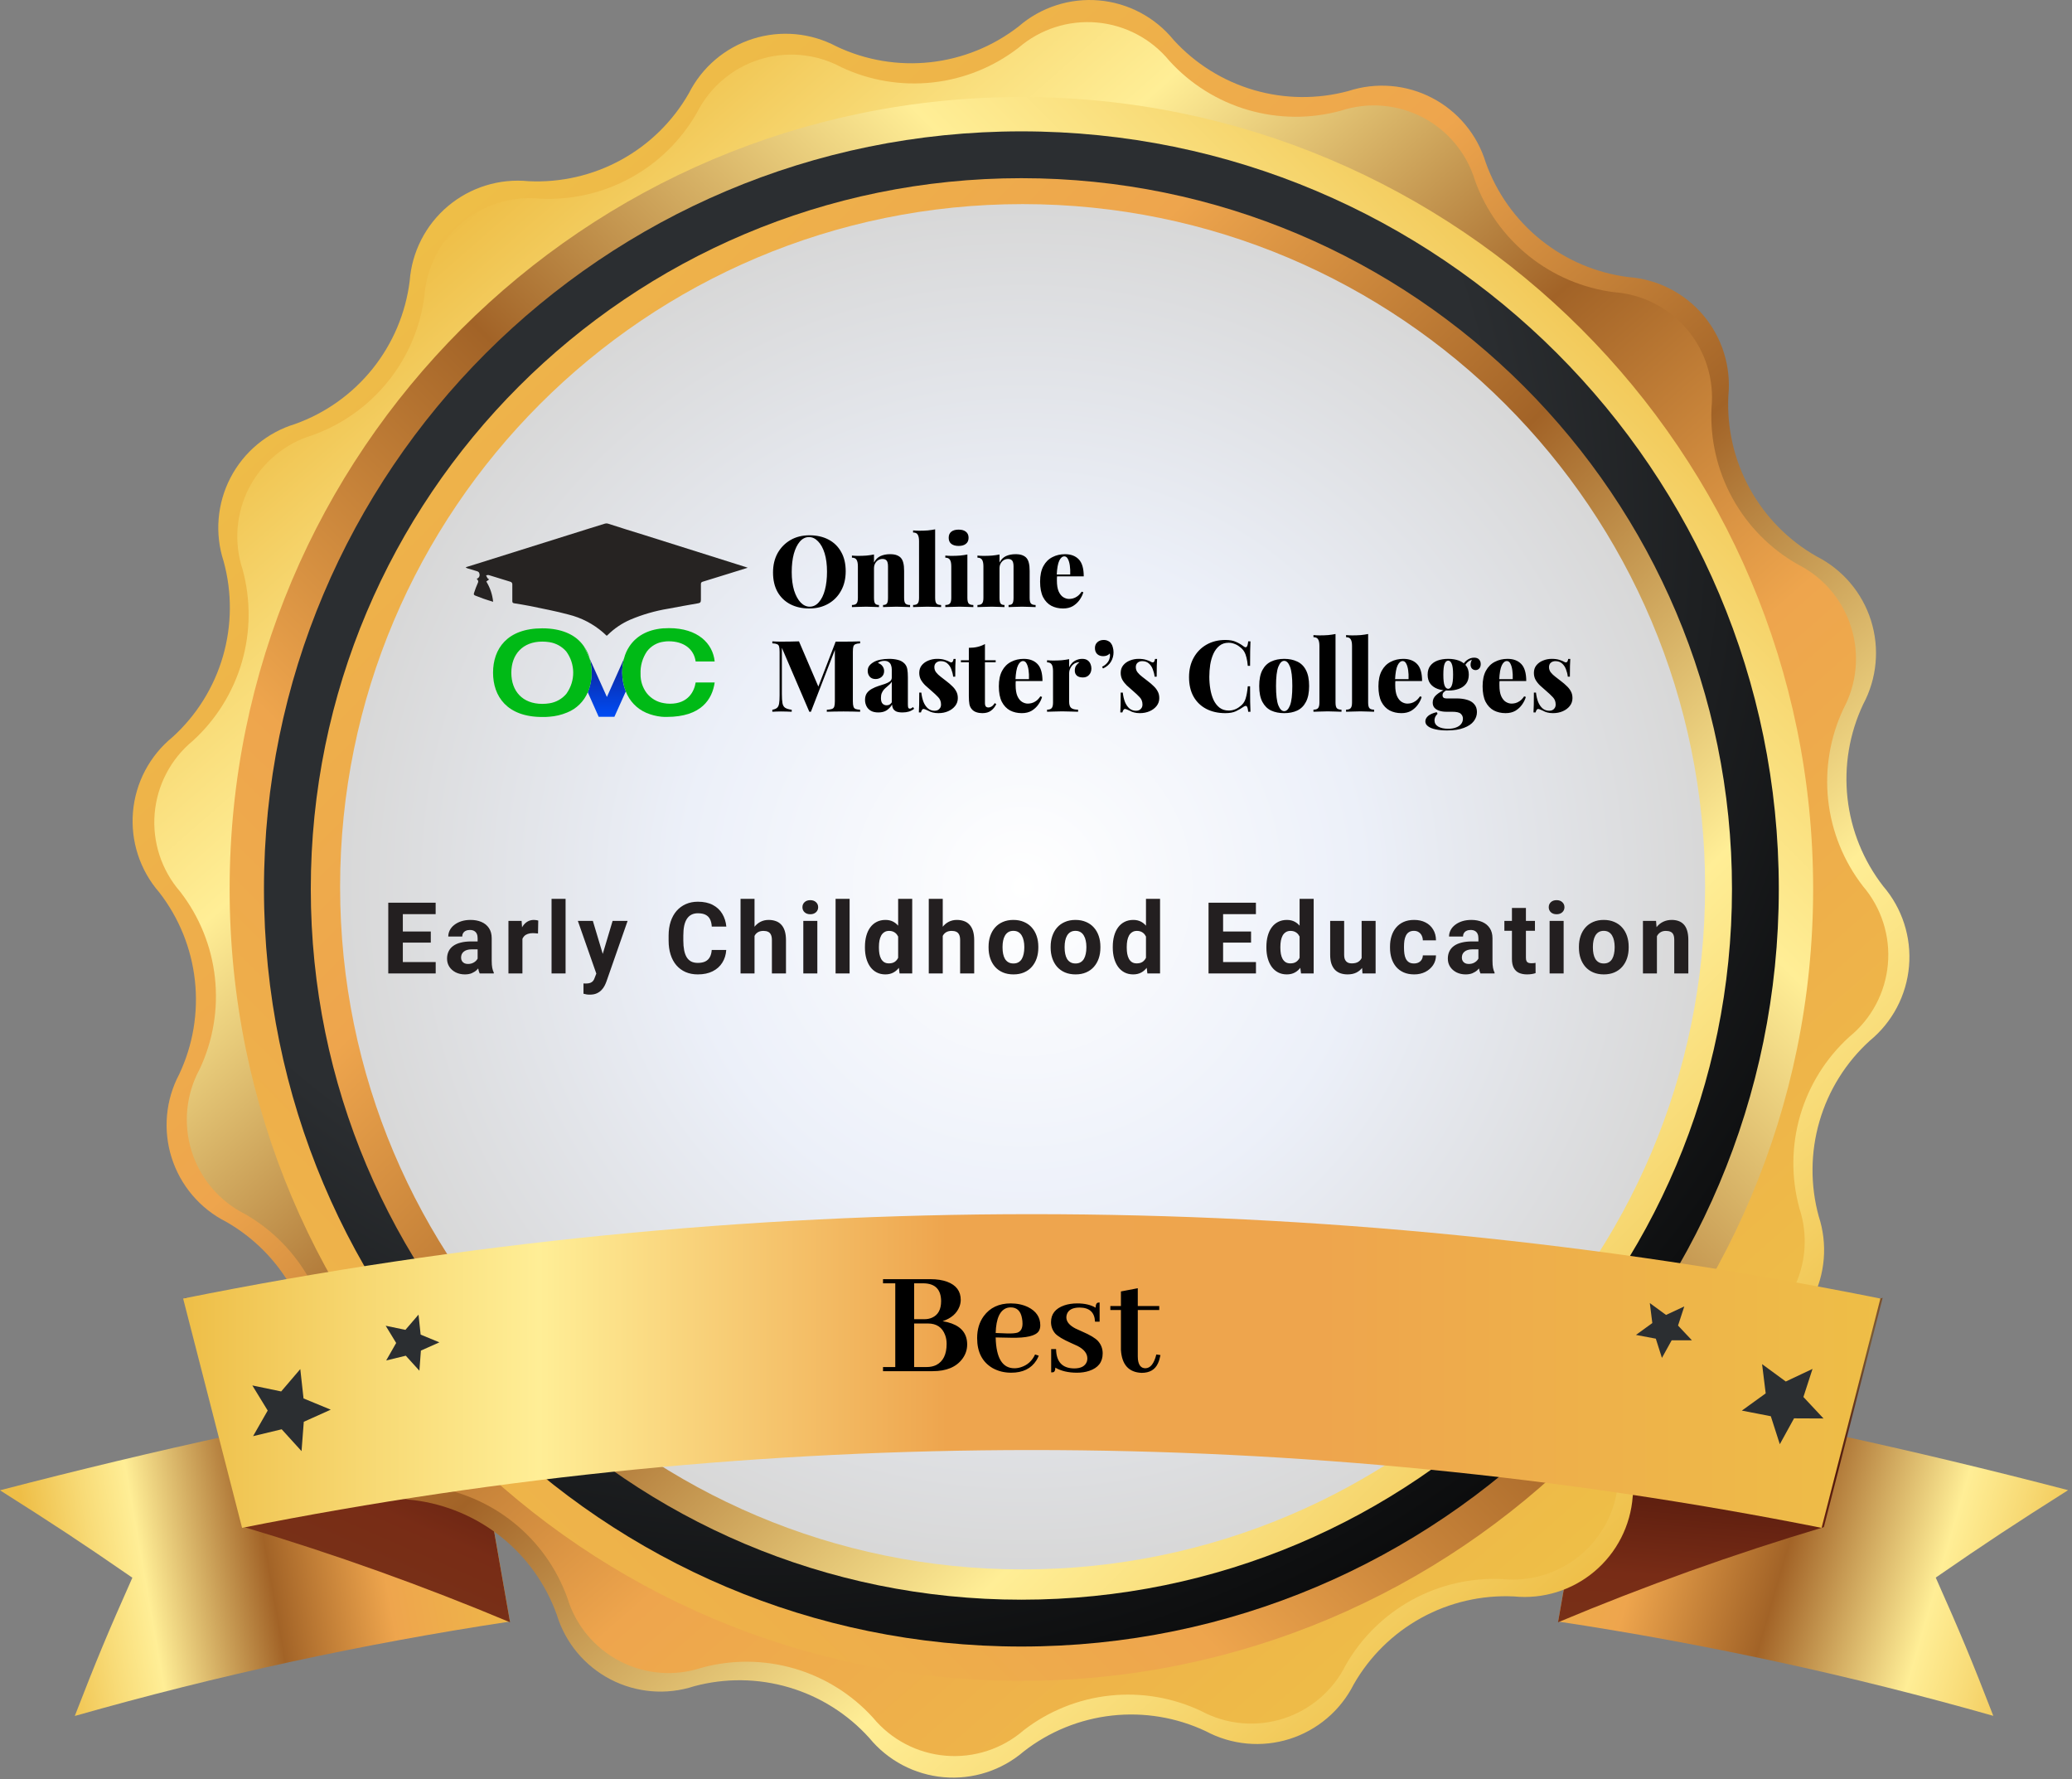 <svg width="396" height="340" viewBox="0 0 396 340" fill="none" xmlns="http://www.w3.org/2000/svg">
<rect x="0" y="0" width="396" height="340" fill="#808080" stroke="none"/>
<g clip-path="url(#clip0_709_60)">
<path d="M97.46 309.842C69.383 314.083 41.605 320.109 14.294 327.883C18.399 317.287 20.595 312.013 25.296 301.465C15.416 294.64 10.357 291.323 0 284.761C29.878 276.981 59.158 270.61 89.656 265.336L97.46 309.842Z" fill="url(#paint0_linear_709_60)"/>
<path d="M297.793 309.841C325.869 314.077 353.647 320.095 380.958 327.858C376.854 317.263 374.658 311.989 369.957 301.441C379.837 294.616 384.896 291.299 395.253 284.736C365.399 276.957 336.094 270.585 305.596 265.311L297.793 309.841Z" fill="url(#paint1_linear_709_60)"/>
<path d="M97.483 309.983C80.883 303.022 63.924 296.952 46.677 291.798L35.438 247.984C53.811 252.883 71.917 258.738 89.68 265.524L97.483 309.983Z" fill="url(#paint2_linear_709_60)"/>
<path d="M297.77 309.983C314.37 303.023 331.329 296.953 348.576 291.798L359.815 247.984C341.442 252.883 323.336 258.738 305.573 265.524L297.77 309.983Z" fill="url(#paint3_linear_709_60)"/>
<path d="M78.297 53.711C78.5 50.955 79.253 48.267 80.511 45.806C81.768 43.345 83.506 41.161 85.621 39.382C87.736 37.603 90.185 36.265 92.825 35.447C95.465 34.629 98.242 34.348 100.992 34.62C107.156 34.925 113.285 33.517 118.697 30.552C124.11 27.586 128.596 23.179 131.657 17.82C132.9 15.36 134.621 13.173 136.72 11.387C138.819 9.601 141.253 8.252 143.88 7.418C146.507 6.585 149.274 6.284 152.018 6.534C154.763 6.783 157.43 7.577 159.864 8.871C165.452 11.519 171.666 12.564 177.813 11.89C183.96 11.216 189.799 8.849 194.681 5.052C196.777 3.238 199.216 1.863 201.853 1.009C204.49 0.154 207.272 -0.162 210.034 0.078C212.795 0.318 215.481 1.111 217.93 2.408C220.38 3.705 222.545 5.481 224.296 7.63C228.43 12.17 233.735 15.482 239.629 17.204C245.523 18.926 251.777 18.99 257.705 17.39C260.326 16.534 263.091 16.21 265.838 16.437C268.585 16.664 271.26 17.436 273.704 18.71C276.149 19.983 278.315 21.732 280.075 23.854C281.836 25.975 283.155 28.426 283.956 31.064C286.037 36.875 289.687 41.996 294.502 45.859C299.317 49.722 305.107 52.175 311.232 52.947C313.988 53.15 316.676 53.903 319.136 55.161C321.597 56.418 323.782 58.156 325.561 60.271C327.34 62.385 328.677 64.835 329.495 67.475C330.313 70.115 330.595 72.891 330.323 75.642C330.022 81.811 331.437 87.943 334.412 93.356C337.386 98.769 341.802 103.252 347.171 106.307C349.635 107.552 351.825 109.276 353.613 111.38C355.4 113.483 356.75 115.923 357.581 118.555C358.413 121.187 358.709 123.959 358.454 126.708C358.199 129.457 357.397 132.127 356.096 134.561C353.457 140.144 352.417 146.348 353.091 152.486C353.765 158.623 356.127 164.454 359.914 169.331C361.715 171.423 363.079 173.854 363.927 176.481C364.775 179.108 365.089 181.878 364.851 184.628C364.613 187.378 363.828 190.053 362.542 192.495C361.255 194.938 359.494 197.098 357.361 198.85C352.791 202.999 349.46 208.333 347.737 214.26C346.014 220.187 345.967 226.475 347.6 232.427C348.456 235.047 348.78 237.812 348.553 240.559C348.327 243.307 347.554 245.981 346.28 248.426C345.007 250.871 343.258 253.037 341.137 254.797C339.015 256.557 336.564 257.876 333.926 258.677C328.115 260.758 322.994 264.409 319.131 269.223C315.268 274.038 312.815 279.829 312.043 285.953C311.84 288.709 311.087 291.397 309.83 293.858C308.572 296.319 306.835 298.503 304.72 300.282C302.605 302.061 300.155 303.399 297.516 304.217C294.876 305.035 292.099 305.316 289.349 305.044C283.186 304.746 277.061 306.16 271.652 309.129C266.244 312.099 261.763 316.508 258.708 321.868C257.463 324.332 255.738 326.522 253.634 328.31C251.531 330.098 249.091 331.447 246.459 332.279C243.827 333.11 241.055 333.407 238.306 333.152C235.557 332.897 232.887 332.095 230.453 330.793C224.863 328.157 218.652 327.122 212.509 327.804C206.367 328.487 200.534 330.86 195.659 334.659C193.566 336.459 191.133 337.821 188.506 338.667C185.878 339.513 183.107 339.825 180.357 339.585C177.607 339.345 174.932 338.557 172.491 337.269C170.049 335.98 167.89 334.217 166.14 332.082C162.013 327.508 156.701 324.165 150.792 322.422C144.884 320.678 138.608 320.602 132.659 322.202C130.039 323.058 127.274 323.382 124.526 323.155C121.779 322.929 119.105 322.156 116.66 320.883C114.215 319.609 112.049 317.86 110.289 315.739C108.529 313.618 107.21 311.166 106.409 308.528C104.328 302.717 100.677 297.596 95.862 293.733C91.048 289.87 85.257 287.417 79.132 286.645C76.376 286.442 73.689 285.69 71.228 284.432C68.767 283.174 66.583 281.437 64.804 279.322C63.025 277.207 61.687 274.758 60.869 272.118C60.051 269.478 59.77 266.701 60.041 263.951C60.313 257.803 58.881 251.7 55.904 246.314C52.927 240.928 48.52 236.469 43.17 233.429C40.718 232.184 38.539 230.463 36.76 228.367C34.98 226.27 33.636 223.841 32.806 221.22C31.975 218.599 31.674 215.839 31.921 213.1C32.168 210.362 32.958 207.7 34.245 205.27C36.883 199.687 37.923 193.483 37.249 187.345C36.575 181.208 34.214 175.377 30.427 170.5C28.603 168.405 27.22 165.964 26.36 163.323C25.499 160.682 25.178 157.895 25.416 155.128C25.654 152.36 26.447 149.669 27.746 147.214C29.046 144.759 30.825 142.591 32.98 140.837C37.55 136.689 40.88 131.355 42.603 125.428C44.326 119.501 44.373 113.213 42.74 107.261C41.885 104.641 41.561 101.876 41.787 99.129C42.014 96.381 42.787 93.707 44.06 91.262C45.334 88.817 47.082 86.651 49.204 84.891C51.325 83.131 53.776 81.812 56.414 81.011C62.229 78.928 67.352 75.274 71.215 70.454C75.078 65.635 77.53 59.839 78.297 53.711Z" fill="url(#paint4_linear_709_60)"/>
<path d="M309.25 283.137C309.05 285.824 308.314 288.444 307.085 290.842C305.857 293.24 304.161 295.369 302.097 297.101C300.033 298.834 297.643 300.135 295.068 300.93C292.493 301.724 289.785 301.995 287.104 301.726C281.091 301.44 275.115 302.822 269.838 305.719C264.561 308.617 260.188 312.917 257.203 318.145C256.001 320.56 254.327 322.711 252.281 324.469C250.234 326.227 247.855 327.556 245.286 328.38C242.716 329.203 240.008 329.502 237.321 329.261C234.633 329.02 232.022 328.242 229.64 326.974C224.194 324.38 218.135 323.346 212.136 323.986C206.138 324.626 200.434 326.916 195.658 330.602C193.624 332.368 191.258 333.709 188.698 334.546C186.139 335.384 183.437 335.701 180.753 335.478C178.069 335.256 175.457 334.499 173.07 333.252C170.683 332.004 168.569 330.292 166.854 328.215C162.805 323.756 157.601 320.505 151.818 318.82C146.036 317.135 139.9 317.083 134.089 318.67C131.53 319.514 128.828 319.837 126.142 319.621C123.456 319.405 120.84 318.653 118.45 317.409C116.059 316.166 113.941 314.457 112.221 312.382C110.501 310.308 109.214 307.91 108.436 305.33C106.398 299.667 102.835 294.677 98.139 290.912C93.443 287.147 87.798 284.753 81.828 283.996C79.143 283.795 76.525 283.06 74.128 281.833C71.731 280.606 69.605 278.912 67.872 276.851C66.14 274.79 64.838 272.403 64.042 269.831C63.246 267.259 62.972 264.553 63.238 261.874C63.524 255.861 62.142 249.885 59.245 244.608C56.347 239.331 52.047 234.958 46.819 231.973C44.402 230.757 42.254 229.067 40.503 227.005C38.751 224.942 37.432 222.549 36.624 219.966C35.816 217.384 35.536 214.666 35.799 211.973C36.062 209.28 36.864 206.667 38.157 204.29C40.724 198.845 41.734 192.795 41.077 186.81C40.42 180.826 38.121 175.139 34.434 170.38C32.668 168.347 31.327 165.98 30.489 163.421C29.652 160.861 29.335 158.159 29.557 155.475C29.78 152.791 30.537 150.179 31.784 147.792C33.032 145.405 34.744 143.292 36.821 141.576C41.279 137.527 44.531 132.323 46.216 126.541C47.9 120.758 47.952 114.622 46.366 108.811C45.522 106.252 45.198 103.55 45.415 100.864C45.631 98.178 46.383 95.563 47.626 93.172C48.87 90.781 50.579 88.663 52.654 86.943C54.728 85.224 57.126 83.936 59.706 83.158C65.382 81.131 70.387 77.573 74.165 72.876C77.944 68.18 80.348 62.529 81.112 56.55C81.312 53.863 82.048 51.243 83.276 48.844C84.505 46.446 86.201 44.318 88.265 42.585C90.329 40.853 92.718 39.551 95.293 38.757C97.868 37.962 100.576 37.691 103.257 37.96C109.281 38.253 115.268 36.872 120.554 33.97C125.841 31.067 130.22 26.757 133.206 21.518C134.421 19.114 136.104 16.978 138.156 15.235C140.209 13.492 142.589 12.176 145.157 11.367C147.726 10.558 150.43 10.27 153.111 10.522C155.792 10.773 158.396 11.559 160.769 12.831C166.215 15.398 172.265 16.409 178.249 15.752C184.234 15.095 189.92 12.796 194.68 9.109C196.722 7.353 199.095 6.023 201.659 5.197C204.222 4.371 206.925 4.065 209.609 4.299C212.292 4.532 214.902 5.3 217.284 6.556C219.667 7.812 221.775 9.532 223.483 11.614C227.532 16.073 232.736 19.325 238.519 21.009C244.302 22.694 250.438 22.746 256.248 21.16C258.807 20.316 261.509 19.992 264.195 20.209C266.882 20.425 269.497 21.177 271.888 22.42C274.279 23.663 276.396 25.373 278.116 27.447C279.836 29.522 281.123 31.92 281.902 34.5C283.939 40.163 287.503 45.153 292.198 48.918C296.894 52.683 302.539 55.076 308.51 55.834C311.197 56.034 313.817 56.77 316.215 57.998C318.614 59.227 320.742 60.923 322.474 62.987C324.207 65.051 325.509 67.441 326.303 70.016C327.098 72.591 327.368 75.298 327.1 77.98C326.827 83.999 328.226 89.976 331.14 95.249C334.055 100.522 338.372 104.886 343.614 107.857C346.019 109.069 348.158 110.751 349.903 112.802C351.649 114.854 352.967 117.234 353.778 119.802C354.59 122.371 354.88 125.076 354.63 127.758C354.38 130.44 353.596 133.045 352.324 135.42C349.757 140.866 348.746 146.915 349.403 152.9C350.06 158.884 352.36 164.571 356.047 169.33C357.797 171.376 359.119 173.752 359.937 176.318C360.755 178.883 361.052 181.586 360.809 184.268C360.567 186.95 359.791 189.556 358.526 191.933C357.261 194.31 355.534 196.41 353.445 198.11C348.987 202.159 345.735 207.363 344.05 213.146C342.366 218.928 342.314 225.064 343.9 230.875C344.744 233.434 345.068 236.136 344.851 238.822C344.635 241.508 343.883 244.124 342.639 246.515C341.396 248.905 339.687 251.023 337.612 252.743C335.538 254.463 333.14 255.75 330.56 256.528C324.901 258.569 319.916 262.134 316.156 266.83C312.395 271.525 310.005 277.168 309.25 283.137Z" fill="url(#paint5_linear_709_60)"/>
<path d="M195.207 321.177C278.779 321.177 346.527 253.429 346.527 169.857C346.527 86.284 278.779 18.536 195.207 18.536C111.635 18.536 43.887 86.284 43.887 169.857C43.887 253.429 111.635 321.177 195.207 321.177Z" fill="url(#paint6_linear_709_60)"/>
<path d="M195.207 314.615C275.155 314.615 339.965 249.804 339.965 169.857C339.965 89.909 275.155 25.099 195.207 25.099C115.259 25.099 50.449 89.909 50.449 169.857C50.449 249.804 115.259 314.615 195.207 314.615Z" fill="url(#paint7_radial_709_60)"/>
<path d="M195.207 305.665C270.213 305.665 331.016 244.861 331.016 169.856C331.016 94.851 270.213 34.047 195.207 34.047C120.202 34.047 59.398 94.851 59.398 169.856C59.398 244.861 120.202 305.665 195.207 305.665Z" fill="url(#paint8_linear_709_60)"/>
<path d="M195.44 299.879C267.479 299.879 325.879 241.479 325.879 169.44C325.879 97.4 267.479 39 195.44 39C123.4 39 65 97.4 65 169.44C65 241.479 123.4 299.879 195.44 299.879Z" fill="url(#paint9_radial_709_60)"/>
<path d="M348.141 291.937C248.491 272.113 145.913 272.113 46.264 291.937L35 248.123C142.058 226.626 252.322 226.626 359.381 248.123L348.141 291.937Z" fill="url(#paint10_linear_709_60)"/>
<path d="M183.615 248.377C183.615 248.787 183.537 249.207 183.381 249.637C182.873 250.965 181.799 251.902 180.158 252.449C180.783 252.547 181.359 252.693 181.887 252.889C183.859 253.611 184.846 254.949 184.846 256.902C184.846 257.898 184.543 258.807 183.938 259.627C182.766 261.209 180.871 262 178.254 262H168.762V261.209H171.105V245.213H168.762V244.422H177.873C179.084 244.422 180.139 244.588 181.037 244.92C182.756 245.564 183.615 246.717 183.615 248.377ZM176.525 245.213H174.709V252.068H176.672C177.219 252.068 177.707 251.971 178.137 251.775C179.289 251.268 179.865 250.213 179.865 248.611C179.846 246.385 178.732 245.252 176.525 245.213ZM177.346 252.889H174.709V261.209H177.111C177.795 261.209 178.4 261.082 178.928 260.828C180.256 260.145 180.92 258.797 180.92 256.785C180.92 256.16 180.822 255.594 180.627 255.086C180.08 253.621 178.986 252.889 177.346 252.889ZM193.166 249.812C192.951 249.812 192.727 249.842 192.492 249.9C191.105 250.33 190.373 251.932 190.295 254.705L192.551 254.793C193.371 254.812 193.996 254.764 194.426 254.646C195.09 254.412 195.422 253.836 195.422 252.918C195.422 252.586 195.393 252.264 195.334 251.951C195.1 250.525 194.377 249.812 193.166 249.812ZM198.527 259.041C198.41 259.334 198.264 259.627 198.088 259.92C197.092 261.502 195.48 262.293 193.254 262.293C191.945 262.293 190.764 262 189.709 261.414C187.736 260.262 186.75 258.348 186.75 255.672C186.75 254.031 187.17 252.635 188.01 251.482C189.201 249.861 190.92 249.051 193.166 249.051C194.396 249.051 195.5 249.285 196.477 249.754C198.039 250.535 198.82 251.697 198.82 253.24C198.82 253.67 198.723 254.041 198.527 254.354C197.941 255.252 196.184 255.672 193.254 255.613L190.295 255.555C190.295 255.574 190.295 255.594 190.295 255.613C190.393 259.5 191.584 261.443 193.869 261.443C194.299 261.443 194.719 261.375 195.129 261.238C196.359 260.848 197.258 260.037 197.824 258.807L198.527 259.041ZM205.295 261.473C206.604 261.473 207.414 261.033 207.727 260.154C207.785 259.959 207.814 259.764 207.814 259.568C207.814 258.631 207.199 257.84 205.969 257.195C205.695 257.059 205.266 256.863 204.68 256.609C203.176 255.945 202.17 255.34 201.662 254.793C201.135 254.168 200.871 253.445 200.871 252.625C200.871 251.082 201.711 250.018 203.391 249.432C204.133 249.178 204.963 249.051 205.881 249.051C207.307 249.051 208.479 249.324 209.396 249.871C209.396 249.285 209.553 248.963 209.865 248.904C209.963 248.885 210.061 248.875 210.158 248.875V252.537H209.279C209.201 250.76 208.225 249.861 206.35 249.842C205.041 249.842 204.23 250.252 203.918 251.072C203.84 251.287 203.801 251.502 203.801 251.717C203.801 252.537 204.387 253.25 205.559 253.855C205.812 253.973 206.223 254.158 206.789 254.412C208.332 255.076 209.357 255.691 209.865 256.258C210.451 256.922 210.744 257.703 210.744 258.602C210.744 260.262 209.885 261.375 208.166 261.941C207.463 262.176 206.682 262.293 205.822 262.293C204.182 262.293 202.805 261.971 201.691 261.326C201.691 261.834 201.564 262.127 201.311 262.205C201.193 262.225 201.057 262.234 200.9 262.234V257.781H201.838C201.877 260.223 203.029 261.453 205.295 261.473ZM212.209 250.311V249.549H214.23V246.766L217.453 246.15V249.549H221.555V250.311H217.453V259.188C217.453 259.383 217.463 259.578 217.482 259.773C217.619 260.887 218.098 261.443 218.918 261.443C219.875 261.424 220.568 260.545 220.998 258.807L221.789 258.924C221.672 259.529 221.516 260.047 221.32 260.477C220.773 261.707 219.729 262.322 218.186 262.322C215.725 262.225 214.406 260.76 214.23 257.928V250.311H212.209Z" fill="black"/>
<path d="M80.154 261.91L77.553 259.046L73.806 259.953L75.716 256.612L73.711 253.319L77.481 254.107L79.987 251.195L80.393 255.013L83.972 256.493L80.441 258.068L80.154 261.91Z" fill="url(#paint11_radial_709_60)"/>
<path d="M57.629 277.28L53.835 273.104L48.37 274.417L51.162 269.524L48.227 264.728L53.739 265.873L57.39 261.602L58.011 267.21L63.213 269.357L58.059 271.672L57.629 277.28Z" fill="url(#paint12_radial_709_60)"/>
<path d="M321.899 249.632L320.706 253.284L323.355 256.099H319.489L317.628 259.464L316.458 255.789L312.664 255.073L315.79 252.806L315.313 248.988L318.415 251.255L321.899 249.632Z" fill="url(#paint13_radial_709_60)"/>
<path d="M346.409 261.565L344.667 266.934L348.509 271.039L342.877 271.015L340.157 275.955L338.439 270.609L332.902 269.535L337.46 266.242L336.768 260.658L341.302 263.975L346.409 261.565Z" fill="url(#paint14_radial_709_60)"/>
<path d="M83.27 183.829V186H76.08V183.829H83.27ZM76.989 172.492V186H74.206V172.492H76.989ZM82.333 177.994V180.109H76.08V177.994H82.333ZM83.261 172.492V174.672H76.08V172.492H83.261ZM91.284 183.736V179.265C91.284 178.943 91.232 178.668 91.127 178.439C91.022 178.204 90.858 178.021 90.635 177.892C90.419 177.762 90.137 177.697 89.791 177.697C89.494 177.697 89.237 177.749 89.021 177.854C88.804 177.953 88.637 178.099 88.52 178.291C88.402 178.476 88.344 178.696 88.344 178.949H85.672C85.672 178.522 85.771 178.117 85.969 177.734C86.166 177.35 86.454 177.013 86.831 176.723C87.209 176.426 87.657 176.194 88.177 176.027C88.702 175.86 89.29 175.776 89.939 175.776C90.719 175.776 91.411 175.906 92.017 176.166C92.624 176.426 93.1 176.815 93.446 177.335C93.799 177.854 93.975 178.504 93.975 179.283V183.579C93.975 184.129 94.009 184.581 94.077 184.933C94.145 185.279 94.244 185.583 94.374 185.842V186H91.674C91.544 185.728 91.445 185.388 91.377 184.979C91.316 184.565 91.284 184.151 91.284 183.736ZM91.637 179.886L91.656 181.398H90.162C89.809 181.398 89.503 181.439 89.243 181.519C88.984 181.599 88.77 181.714 88.603 181.862C88.436 182.005 88.313 182.172 88.232 182.363C88.158 182.555 88.121 182.765 88.121 182.994C88.121 183.223 88.174 183.43 88.279 183.616C88.384 183.795 88.535 183.937 88.733 184.042C88.931 184.141 89.163 184.191 89.429 184.191C89.831 184.191 90.18 184.111 90.477 183.95C90.774 183.789 91.003 183.591 91.164 183.356C91.331 183.121 91.418 182.898 91.424 182.688L92.129 183.82C92.03 184.073 91.894 184.336 91.721 184.608C91.554 184.881 91.34 185.137 91.08 185.378C90.821 185.613 90.508 185.808 90.143 185.963C89.778 186.111 89.346 186.186 88.845 186.186C88.207 186.186 87.629 186.059 87.11 185.805C86.596 185.545 86.188 185.19 85.885 184.738C85.588 184.281 85.44 183.761 85.44 183.18C85.44 182.654 85.539 182.187 85.737 181.779C85.935 181.371 86.225 181.027 86.609 180.749C86.998 180.465 87.484 180.251 88.065 180.109C88.647 179.96 89.321 179.886 90.088 179.886H91.637ZM99.846 178.151V186H97.174V175.962H99.689L99.846 178.151ZM102.871 175.897L102.824 178.374C102.695 178.355 102.537 178.34 102.351 178.328C102.172 178.309 102.008 178.3 101.86 178.3C101.482 178.3 101.155 178.349 100.876 178.448C100.604 178.541 100.375 178.68 100.19 178.866C100.01 179.051 99.874 179.277 99.781 179.543C99.695 179.809 99.645 180.112 99.633 180.452L99.095 180.285C99.095 179.636 99.16 179.039 99.29 178.495C99.42 177.944 99.608 177.465 99.856 177.057C100.109 176.648 100.419 176.333 100.783 176.11C101.148 175.888 101.566 175.776 102.036 175.776C102.184 175.776 102.336 175.789 102.49 175.813C102.645 175.832 102.772 175.86 102.871 175.897ZM108.093 171.75V186H105.412V171.75H108.093ZM114.419 184.868L117.081 175.962H119.948L115.913 187.512C115.826 187.766 115.708 188.038 115.56 188.329C115.418 188.619 115.223 188.895 114.976 189.154C114.734 189.42 114.428 189.637 114.057 189.804C113.692 189.971 113.244 190.054 112.712 190.054C112.458 190.054 112.251 190.039 112.09 190.008C111.929 189.977 111.738 189.934 111.515 189.878V187.92C111.583 187.92 111.654 187.92 111.728 187.92C111.803 187.927 111.874 187.93 111.942 187.93C112.294 187.93 112.582 187.889 112.805 187.809C113.027 187.729 113.207 187.605 113.343 187.438C113.479 187.277 113.587 187.067 113.667 186.807L114.419 184.868ZM113.306 175.962L115.486 183.235L115.866 186.065L114.048 186.26L110.439 175.962H113.306ZM136.024 181.519H138.798C138.742 182.428 138.491 183.235 138.046 183.94C137.607 184.646 136.992 185.196 136.2 185.592C135.414 185.988 134.468 186.186 133.361 186.186C132.495 186.186 131.719 186.037 131.032 185.74C130.346 185.437 129.758 185.004 129.27 184.441C128.787 183.879 128.419 183.198 128.166 182.4C127.912 181.603 127.785 180.709 127.785 179.719V178.782C127.785 177.793 127.915 176.899 128.175 176.101C128.441 175.297 128.818 174.614 129.307 174.051C129.802 173.488 130.392 173.055 131.079 172.752C131.765 172.449 132.532 172.297 133.38 172.297C134.505 172.297 135.455 172.501 136.228 172.91C137.007 173.318 137.61 173.881 138.037 174.598C138.47 175.316 138.729 176.132 138.816 177.047H136.033C136.002 176.503 135.894 176.042 135.708 175.665C135.523 175.282 135.241 174.994 134.864 174.802C134.493 174.604 133.998 174.505 133.38 174.505C132.916 174.505 132.511 174.592 132.164 174.765C131.818 174.938 131.527 175.201 131.292 175.554C131.057 175.906 130.881 176.352 130.763 176.89C130.652 177.422 130.596 178.046 130.596 178.764V179.719C130.596 180.418 130.649 181.034 130.754 181.565C130.859 182.091 131.02 182.536 131.236 182.901C131.459 183.26 131.744 183.532 132.09 183.718C132.443 183.897 132.866 183.987 133.361 183.987C133.942 183.987 134.422 183.894 134.799 183.708C135.176 183.523 135.464 183.248 135.662 182.883C135.866 182.518 135.986 182.063 136.024 181.519ZM144.205 171.75V186H141.533V171.75H144.205ZM143.825 180.628H143.092C143.098 179.93 143.191 179.286 143.37 178.699C143.55 178.105 143.806 177.592 144.14 177.159C144.474 176.72 144.873 176.379 145.337 176.138C145.807 175.897 146.327 175.776 146.896 175.776C147.39 175.776 147.839 175.847 148.241 175.99C148.649 176.126 148.998 176.348 149.289 176.658C149.586 176.961 149.815 177.36 149.976 177.854C150.136 178.349 150.217 178.949 150.217 179.654V186H147.526V179.636C147.526 179.19 147.461 178.841 147.332 178.587C147.208 178.328 147.025 178.145 146.784 178.04C146.549 177.929 146.258 177.873 145.912 177.873C145.529 177.873 145.201 177.944 144.929 178.086C144.663 178.229 144.449 178.427 144.289 178.68C144.128 178.928 144.01 179.218 143.936 179.552C143.862 179.886 143.825 180.245 143.825 180.628ZM156.209 175.962V186H153.528V175.962H156.209ZM153.361 173.346C153.361 172.956 153.497 172.634 153.769 172.381C154.041 172.127 154.406 172 154.864 172C155.315 172 155.677 172.127 155.949 172.381C156.227 172.634 156.367 172.956 156.367 173.346C156.367 173.735 156.227 174.057 155.949 174.311C155.677 174.564 155.315 174.691 154.864 174.691C154.406 174.691 154.041 174.564 153.769 174.311C153.497 174.057 153.361 173.735 153.361 173.346ZM162.377 171.75V186H159.696V171.75H162.377ZM171.653 183.811V171.75H174.344V186H171.922L171.653 183.811ZM165.308 181.102V180.907C165.308 180.14 165.394 179.444 165.567 178.819C165.741 178.188 165.994 177.647 166.328 177.196C166.662 176.744 167.074 176.395 167.562 176.147C168.051 175.9 168.607 175.776 169.232 175.776C169.82 175.776 170.333 175.9 170.772 176.147C171.217 176.395 171.595 176.747 171.904 177.205C172.219 177.657 172.473 178.192 172.665 178.81C172.856 179.422 172.996 180.093 173.082 180.823V181.25C172.996 181.949 172.856 182.598 172.665 183.198C172.473 183.798 172.219 184.324 171.904 184.775C171.595 185.221 171.217 185.567 170.772 185.814C170.327 186.062 169.807 186.186 169.213 186.186C168.589 186.186 168.032 186.059 167.544 185.805C167.061 185.552 166.653 185.196 166.319 184.738C165.991 184.281 165.741 183.743 165.567 183.124C165.394 182.506 165.308 181.831 165.308 181.102ZM167.98 180.907V181.102C167.98 181.516 168.011 181.903 168.072 182.261C168.14 182.62 168.249 182.938 168.397 183.217C168.552 183.489 168.75 183.702 168.991 183.857C169.238 184.005 169.538 184.08 169.891 184.08C170.348 184.08 170.726 183.978 171.023 183.773C171.319 183.563 171.545 183.276 171.7 182.911C171.861 182.546 171.953 182.125 171.978 181.649V180.434C171.96 180.044 171.904 179.694 171.811 179.385C171.725 179.07 171.595 178.801 171.421 178.578C171.254 178.355 171.044 178.182 170.791 178.059C170.543 177.935 170.249 177.873 169.909 177.873C169.563 177.873 169.266 177.953 169.019 178.114C168.771 178.269 168.57 178.482 168.416 178.754C168.267 179.027 168.156 179.348 168.082 179.719C168.014 180.084 167.98 180.48 167.98 180.907ZM180.178 171.75V186H177.506V171.75H180.178ZM179.798 180.628H179.065C179.071 179.93 179.164 179.286 179.343 178.699C179.523 178.105 179.779 177.592 180.113 177.159C180.447 176.72 180.846 176.379 181.31 176.138C181.78 175.897 182.3 175.776 182.869 175.776C183.363 175.776 183.812 175.847 184.214 175.99C184.622 176.126 184.971 176.348 185.262 176.658C185.559 176.961 185.788 177.36 185.949 177.854C186.109 178.349 186.19 178.949 186.19 179.654V186H183.499V179.636C183.499 179.19 183.435 178.841 183.305 178.587C183.181 178.328 182.998 178.145 182.757 178.04C182.522 177.929 182.232 177.873 181.885 177.873C181.502 177.873 181.174 177.944 180.902 178.086C180.636 178.229 180.422 178.427 180.262 178.68C180.101 178.928 179.983 179.218 179.909 179.552C179.835 179.886 179.798 180.245 179.798 180.628ZM188.935 181.083V180.888C188.935 180.152 189.04 179.475 189.25 178.856C189.461 178.232 189.767 177.691 190.169 177.233C190.571 176.775 191.066 176.42 191.653 176.166C192.241 175.906 192.915 175.776 193.676 175.776C194.436 175.776 195.114 175.906 195.707 176.166C196.301 176.42 196.799 176.775 197.201 177.233C197.609 177.691 197.918 178.232 198.129 178.856C198.339 179.475 198.444 180.152 198.444 180.888V181.083C198.444 181.813 198.339 182.49 198.129 183.115C197.918 183.733 197.609 184.274 197.201 184.738C196.799 185.196 196.304 185.552 195.717 185.805C195.129 186.059 194.455 186.186 193.694 186.186C192.933 186.186 192.256 186.059 191.662 185.805C191.075 185.552 190.577 185.196 190.169 184.738C189.767 184.274 189.461 183.733 189.25 183.115C189.04 182.49 188.935 181.813 188.935 181.083ZM191.607 180.888V181.083C191.607 181.504 191.644 181.896 191.718 182.261C191.792 182.626 191.91 182.948 192.071 183.226C192.238 183.498 192.454 183.712 192.72 183.866C192.986 184.021 193.311 184.098 193.694 184.098C194.065 184.098 194.384 184.021 194.65 183.866C194.916 183.712 195.129 183.498 195.29 183.226C195.451 182.948 195.568 182.626 195.642 182.261C195.723 181.896 195.763 181.504 195.763 181.083V180.888C195.763 180.48 195.723 180.097 195.642 179.738C195.568 179.373 195.448 179.051 195.281 178.773C195.12 178.488 194.906 178.266 194.64 178.105C194.374 177.944 194.053 177.864 193.676 177.864C193.298 177.864 192.977 177.944 192.711 178.105C192.451 178.266 192.238 178.488 192.071 178.773C191.91 179.051 191.792 179.373 191.718 179.738C191.644 180.097 191.607 180.48 191.607 180.888ZM200.799 181.083V180.888C200.799 180.152 200.905 179.475 201.115 178.856C201.325 178.232 201.631 177.691 202.033 177.233C202.435 176.775 202.93 176.42 203.518 176.166C204.105 175.906 204.779 175.776 205.54 175.776C206.301 175.776 206.978 175.906 207.572 176.166C208.166 176.42 208.664 176.775 209.066 177.233C209.474 177.691 209.783 178.232 209.993 178.856C210.204 179.475 210.309 180.152 210.309 180.888V181.083C210.309 181.813 210.204 182.49 209.993 183.115C209.783 183.733 209.474 184.274 209.066 184.738C208.664 185.196 208.169 185.552 207.581 185.805C206.994 186.059 206.32 186.186 205.559 186.186C204.798 186.186 204.121 186.059 203.527 185.805C202.939 185.552 202.442 185.196 202.033 184.738C201.631 184.274 201.325 183.733 201.115 183.115C200.905 182.49 200.799 181.813 200.799 181.083ZM203.471 180.888V181.083C203.471 181.504 203.508 181.896 203.583 182.261C203.657 182.626 203.774 182.948 203.935 183.226C204.102 183.498 204.319 183.712 204.585 183.866C204.851 184.021 205.175 184.098 205.559 184.098C205.93 184.098 206.248 184.021 206.514 183.866C206.78 183.712 206.994 183.498 207.154 183.226C207.315 182.948 207.433 182.626 207.507 182.261C207.587 181.896 207.628 181.504 207.628 181.083V180.888C207.628 180.48 207.587 180.097 207.507 179.738C207.433 179.373 207.312 179.051 207.145 178.773C206.984 178.488 206.771 178.266 206.505 178.105C206.239 177.944 205.917 177.864 205.54 177.864C205.163 177.864 204.841 177.944 204.575 178.105C204.316 178.266 204.102 178.488 203.935 178.773C203.774 179.051 203.657 179.373 203.583 179.738C203.508 180.097 203.471 180.48 203.471 180.888ZM219.019 183.811V171.75H221.71V186H219.288L219.019 183.811ZM212.673 181.102V180.907C212.673 180.14 212.76 179.444 212.933 178.819C213.106 178.188 213.36 177.647 213.694 177.196C214.028 176.744 214.439 176.395 214.928 176.147C215.416 175.9 215.973 175.776 216.598 175.776C217.185 175.776 217.699 175.9 218.138 176.147C218.583 176.395 218.96 176.747 219.27 177.205C219.585 177.657 219.839 178.192 220.03 178.81C220.222 179.422 220.361 180.093 220.448 180.823V181.25C220.361 181.949 220.222 182.598 220.03 183.198C219.839 183.798 219.585 184.324 219.27 184.775C218.96 185.221 218.583 185.567 218.138 185.814C217.692 186.062 217.173 186.186 216.579 186.186C215.954 186.186 215.398 186.059 214.909 185.805C214.427 185.552 214.019 185.196 213.685 184.738C213.357 184.281 213.106 183.743 212.933 183.124C212.76 182.506 212.673 181.831 212.673 181.102ZM215.345 180.907V181.102C215.345 181.516 215.376 181.903 215.438 182.261C215.506 182.62 215.614 182.938 215.763 183.217C215.917 183.489 216.115 183.702 216.356 183.857C216.604 184.005 216.904 184.08 217.256 184.08C217.714 184.08 218.091 183.978 218.388 183.773C218.685 183.563 218.911 183.276 219.065 182.911C219.226 182.546 219.319 182.125 219.344 181.649V180.434C219.325 180.044 219.27 179.694 219.177 179.385C219.09 179.07 218.96 178.801 218.787 178.578C218.62 178.355 218.41 178.182 218.156 178.059C217.909 177.935 217.615 177.873 217.275 177.873C216.929 177.873 216.632 177.953 216.384 178.114C216.137 178.269 215.936 178.482 215.781 178.754C215.633 179.027 215.522 179.348 215.447 179.719C215.379 180.084 215.345 180.48 215.345 180.907ZM240.039 183.829V186H232.849V183.829H240.039ZM233.759 172.492V186H230.975V172.492H233.759ZM239.102 177.994V180.109H232.849V177.994H239.102ZM240.03 172.492V174.672H232.849V172.492H240.03ZM248.379 183.811V171.75H251.069V186H248.648L248.379 183.811ZM242.033 181.102V180.907C242.033 180.14 242.119 179.444 242.293 178.819C242.466 178.188 242.719 177.647 243.053 177.196C243.387 176.744 243.799 176.395 244.287 176.147C244.776 175.9 245.332 175.776 245.957 175.776C246.545 175.776 247.058 175.9 247.497 176.147C247.943 176.395 248.32 176.747 248.629 177.205C248.944 177.657 249.198 178.192 249.39 178.81C249.582 179.422 249.721 180.093 249.807 180.823V181.25C249.721 181.949 249.582 182.598 249.39 183.198C249.198 183.798 248.944 184.324 248.629 184.775C248.32 185.221 247.943 185.567 247.497 185.814C247.052 186.062 246.532 186.186 245.939 186.186C245.314 186.186 244.757 186.059 244.269 185.805C243.786 185.552 243.378 185.196 243.044 184.738C242.716 184.281 242.466 183.743 242.293 183.124C242.119 182.506 242.033 181.831 242.033 181.102ZM244.705 180.907V181.102C244.705 181.516 244.736 181.903 244.797 182.261C244.866 182.62 244.974 182.938 245.122 183.217C245.277 183.489 245.475 183.702 245.716 183.857C245.963 184.005 246.263 184.08 246.616 184.08C247.074 184.08 247.451 183.978 247.748 183.773C248.045 183.563 248.27 183.276 248.425 182.911C248.586 182.546 248.679 182.125 248.703 181.649V180.434C248.685 180.044 248.629 179.694 248.536 179.385C248.45 179.07 248.32 178.801 248.147 178.578C247.98 178.355 247.769 178.182 247.516 178.059C247.268 177.935 246.975 177.873 246.634 177.873C246.288 177.873 245.991 177.953 245.744 178.114C245.496 178.269 245.295 178.482 245.141 178.754C244.992 179.027 244.881 179.348 244.807 179.719C244.739 180.084 244.705 180.48 244.705 180.907ZM260.234 183.597V175.962H262.906V186H260.392L260.234 183.597ZM260.531 181.538L261.319 181.519C261.319 182.187 261.242 182.809 261.087 183.384C260.933 183.953 260.701 184.448 260.392 184.868C260.082 185.283 259.693 185.607 259.223 185.842C258.753 186.071 258.199 186.186 257.562 186.186C257.073 186.186 256.622 186.118 256.208 185.981C255.799 185.839 255.447 185.62 255.15 185.323C254.859 185.02 254.63 184.633 254.463 184.163C254.303 183.687 254.222 183.115 254.222 182.447V175.962H256.894V182.465C256.894 182.762 256.928 183.013 256.996 183.217C257.07 183.421 257.172 183.588 257.302 183.718C257.432 183.848 257.584 183.94 257.757 183.996C257.936 184.052 258.134 184.08 258.351 184.08C258.901 184.08 259.334 183.968 259.649 183.746C259.971 183.523 260.197 183.22 260.327 182.836C260.463 182.447 260.531 182.014 260.531 181.538ZM270.234 184.098C270.562 184.098 270.852 184.036 271.106 183.913C271.359 183.783 271.557 183.603 271.7 183.375C271.848 183.139 271.925 182.864 271.931 182.549H274.446C274.439 183.254 274.251 183.882 273.88 184.432C273.509 184.976 273.011 185.406 272.386 185.722C271.761 186.031 271.063 186.186 270.289 186.186C269.51 186.186 268.83 186.056 268.248 185.796C267.673 185.536 267.194 185.177 266.81 184.72C266.427 184.256 266.139 183.718 265.948 183.105C265.756 182.487 265.66 181.825 265.66 181.12V180.851C265.66 180.14 265.756 179.478 265.948 178.866C266.139 178.247 266.427 177.709 266.81 177.251C267.194 176.788 267.673 176.426 268.248 176.166C268.824 175.906 269.498 175.776 270.271 175.776C271.093 175.776 271.814 175.934 272.432 176.25C273.057 176.565 273.546 177.016 273.898 177.604C274.257 178.185 274.439 178.875 274.446 179.673H271.931C271.925 179.339 271.854 179.036 271.718 178.764C271.588 178.492 271.396 178.275 271.143 178.114C270.896 177.947 270.589 177.864 270.224 177.864C269.835 177.864 269.516 177.947 269.269 178.114C269.021 178.275 268.83 178.498 268.694 178.782C268.558 179.061 268.462 179.379 268.406 179.738C268.357 180.09 268.332 180.461 268.332 180.851V181.12C268.332 181.51 268.357 181.884 268.406 182.243C268.456 182.601 268.548 182.92 268.684 183.198C268.827 183.477 269.021 183.696 269.269 183.857C269.516 184.018 269.838 184.098 270.234 184.098ZM282.553 183.736V179.265C282.553 178.943 282.5 178.668 282.395 178.439C282.29 178.204 282.126 178.021 281.904 177.892C281.687 177.762 281.406 177.697 281.059 177.697C280.762 177.697 280.506 177.749 280.289 177.854C280.073 177.953 279.906 178.099 279.788 178.291C279.671 178.476 279.612 178.696 279.612 178.949H276.94C276.94 178.522 277.039 178.117 277.237 177.734C277.435 177.35 277.723 177.013 278.1 176.723C278.477 176.426 278.925 176.194 279.445 176.027C279.971 175.86 280.558 175.776 281.208 175.776C281.987 175.776 282.68 175.906 283.286 176.166C283.892 176.426 284.368 176.815 284.715 177.335C285.067 177.854 285.243 178.504 285.243 179.283V183.579C285.243 184.129 285.277 184.581 285.345 184.933C285.413 185.279 285.512 185.583 285.642 185.842V186H282.943C282.813 185.728 282.714 185.388 282.646 184.979C282.584 184.565 282.553 184.151 282.553 183.736ZM282.905 179.886L282.924 181.398H281.43C281.078 181.398 280.772 181.439 280.512 181.519C280.252 181.599 280.039 181.714 279.872 181.862C279.705 182.005 279.581 182.172 279.501 182.363C279.426 182.555 279.389 182.765 279.389 182.994C279.389 183.223 279.442 183.43 279.547 183.616C279.652 183.795 279.804 183.937 280.002 184.042C280.2 184.141 280.432 184.191 280.697 184.191C281.099 184.191 281.449 184.111 281.746 183.95C282.043 183.789 282.272 183.591 282.432 183.356C282.599 183.121 282.686 182.898 282.692 182.688L283.397 183.82C283.298 184.073 283.162 184.336 282.989 184.608C282.822 184.881 282.609 185.137 282.349 185.378C282.089 185.613 281.777 185.808 281.412 185.963C281.047 186.111 280.614 186.186 280.113 186.186C279.476 186.186 278.898 186.059 278.378 185.805C277.865 185.545 277.457 185.19 277.154 184.738C276.857 184.281 276.708 183.761 276.708 183.18C276.708 182.654 276.807 182.187 277.005 181.779C277.203 181.371 277.494 181.027 277.877 180.749C278.267 180.465 278.752 180.251 279.334 180.109C279.915 179.96 280.589 179.886 281.356 179.886H282.905ZM293.36 175.962V177.854H287.515V175.962H293.36ZM288.962 173.485H291.634V182.976C291.634 183.266 291.671 183.489 291.746 183.644C291.826 183.798 291.944 183.906 292.098 183.968C292.253 184.024 292.448 184.052 292.683 184.052C292.85 184.052 292.998 184.046 293.128 184.033C293.264 184.015 293.378 183.996 293.471 183.978L293.481 185.944C293.252 186.019 293.004 186.077 292.738 186.121C292.472 186.164 292.179 186.186 291.857 186.186C291.269 186.186 290.756 186.09 290.317 185.898C289.884 185.7 289.55 185.385 289.315 184.952C289.08 184.519 288.962 183.95 288.962 183.245V173.485ZM298.842 175.962V186H296.161V175.962H298.842ZM295.994 173.346C295.994 172.956 296.13 172.634 296.402 172.381C296.674 172.127 297.039 172 297.497 172C297.948 172 298.31 172.127 298.582 172.381C298.86 172.634 298.999 172.956 298.999 173.346C298.999 173.735 298.86 174.057 298.582 174.311C298.31 174.564 297.948 174.691 297.497 174.691C297.039 174.691 296.674 174.564 296.402 174.311C296.13 174.057 295.994 173.735 295.994 173.346ZM301.763 181.083V180.888C301.763 180.152 301.868 179.475 302.078 178.856C302.289 178.232 302.595 177.691 302.997 177.233C303.399 176.775 303.894 176.42 304.481 176.166C305.069 175.906 305.743 175.776 306.504 175.776C307.264 175.776 307.942 175.906 308.535 176.166C309.129 176.42 309.627 176.775 310.029 177.233C310.437 177.691 310.747 178.232 310.957 178.856C311.167 179.475 311.272 180.152 311.272 180.888V181.083C311.272 181.813 311.167 182.49 310.957 183.115C310.747 183.733 310.437 184.274 310.029 184.738C309.627 185.196 309.132 185.552 308.545 185.805C307.957 186.059 307.283 186.186 306.522 186.186C305.762 186.186 305.084 186.059 304.491 185.805C303.903 185.552 303.405 185.196 302.997 184.738C302.595 184.274 302.289 183.733 302.078 183.115C301.868 182.49 301.763 181.813 301.763 181.083ZM304.435 180.888V181.083C304.435 181.504 304.472 181.896 304.546 182.261C304.62 182.626 304.738 182.948 304.899 183.226C305.066 183.498 305.282 183.712 305.548 183.866C305.814 184.021 306.139 184.098 306.522 184.098C306.893 184.098 307.212 184.021 307.478 183.866C307.744 183.712 307.957 183.498 308.118 183.226C308.279 182.948 308.396 182.626 308.47 182.261C308.551 181.896 308.591 181.504 308.591 181.083V180.888C308.591 180.48 308.551 180.097 308.47 179.738C308.396 179.373 308.276 179.051 308.109 178.773C307.948 178.488 307.734 178.266 307.469 178.105C307.203 177.944 306.881 177.864 306.504 177.864C306.126 177.864 305.805 177.944 305.539 178.105C305.279 178.266 305.066 178.488 304.899 178.773C304.738 179.051 304.62 179.373 304.546 179.738C304.472 180.097 304.435 180.48 304.435 180.888ZM316.671 178.105V186H313.999V175.962H316.504L316.671 178.105ZM316.281 180.628H315.557C315.557 179.886 315.653 179.218 315.845 178.625C316.037 178.025 316.306 177.514 316.652 177.094C316.998 176.667 317.41 176.342 317.886 176.12C318.368 175.891 318.906 175.776 319.5 175.776C319.97 175.776 320.4 175.844 320.79 175.98C321.179 176.117 321.513 176.333 321.792 176.63C322.076 176.927 322.293 177.319 322.441 177.808C322.596 178.297 322.673 178.894 322.673 179.599V186H319.983V179.589C319.983 179.144 319.921 178.798 319.797 178.55C319.673 178.303 319.491 178.13 319.25 178.031C319.015 177.926 318.724 177.873 318.378 177.873C318.019 177.873 317.707 177.944 317.441 178.086C317.181 178.229 316.964 178.427 316.791 178.68C316.624 178.928 316.497 179.218 316.411 179.552C316.324 179.886 316.281 180.245 316.281 180.628Z" fill="#231F20"/>
<g clip-path="url(#clip1_709_60)">
<path d="M142.9 108.484L139.218 109.632C137.566 110.143 135.914 110.662 134.255 111.166C133.964 111.261 133.957 111.459 133.957 111.692C133.957 112.672 133.957 113.658 133.957 114.616C133.957 115.083 133.804 115.215 133.396 115.281C131.512 115.609 129.627 115.946 127.75 116.304C125.248 116.711 122.802 117.415 120.465 118.401C118.859 119.102 117.393 120.092 116.143 121.324L115.954 121.485C115.721 121.273 115.503 121.061 115.277 120.864C113.366 119.203 111.089 118.023 108.633 117.422C106.217 116.764 103.736 116.311 101.276 115.792C100.279 115.587 99.275 115.441 98.263 115.273C97.994 115.229 97.907 115.112 97.914 114.827C97.914 113.79 97.914 112.752 97.914 111.714C97.933 111.584 97.9 111.451 97.823 111.344C97.745 111.238 97.629 111.166 97.499 111.144C96.124 110.735 94.756 110.289 93.373 109.873C93.213 109.866 93.052 109.891 92.9 109.946C92.974 110.122 93.059 110.293 93.155 110.457C93.254 110.556 93.364 110.642 93.483 110.713L92.944 111.115C93.668 112.289 94.114 113.614 94.247 114.988C93.577 114.776 92.995 114.608 92.42 114.404C91.845 114.199 91.379 114.009 90.856 113.812C90.601 113.717 90.484 113.585 90.594 113.307C90.801 112.656 91.044 112.017 91.321 111.393C91.51 111.02 91.321 110.845 91.103 110.582C91.282 110.538 91.438 110.428 91.539 110.273C91.641 110.118 91.68 109.931 91.649 109.748C91.605 109.434 91.503 109.252 91.219 109.164L89.378 108.608C89.233 108.576 89.101 108.499 89 108.389L90.892 107.805L112.468 101.03C113.523 100.701 114.571 100.365 115.626 100.051C115.812 99.996 116.009 99.996 116.194 100.051C118.472 100.782 120.742 101.512 123.02 102.199L142.187 108.243C142.405 108.287 142.558 108.367 142.9 108.484Z" fill="#262322"/>
<path d="M118.915 128.53C118.911 127.617 119.031 126.707 119.272 125.826L115.99 133.178L112.737 125.943C112.963 126.786 113.07 127.657 113.058 128.53C113.079 129.812 112.831 131.085 112.33 132.264L114.418 136.963H117.424L119.607 132.111C119.151 130.973 118.916 129.757 118.915 128.53Z" fill="url(#paint15_linear_709_60)"/>
<path d="M132.953 130.408H136.591C136.125 133.609 134.03 136.985 127.444 136.985C127.087 136.985 126.716 136.985 126.396 136.949C125.415 136.845 124.454 136.599 123.544 136.218C122.639 135.831 121.822 135.265 121.142 134.553C120.462 133.841 119.932 132.998 119.585 132.074C119.136 130.934 118.909 129.719 118.915 128.493C118.911 127.58 119.031 126.67 119.272 125.789C119.477 124.985 119.816 124.221 120.276 123.531C121.513 121.653 123.602 120.323 126.724 120.06H126.869C127.182 120.06 127.524 120.023 127.859 120.023C133.367 120.023 136.242 122.947 136.591 126.396H132.953C132.618 123.977 130.639 122.537 127.822 122.537C127.503 122.531 127.184 122.555 126.869 122.61C126.24 122.687 125.632 122.888 125.081 123.203C124.53 123.518 124.047 123.94 123.66 124.445C122.791 125.714 122.357 127.232 122.423 128.771C122.391 130.086 122.801 131.373 123.587 132.425C124.4 133.46 125.572 134.149 126.869 134.354C127.255 134.428 127.648 134.465 128.041 134.464C131.534 134.479 132.691 132.089 132.953 130.408Z" fill="#00BA16"/>
<path d="M111.675 123.597L112.737 125.943C112.527 125.103 112.167 124.308 111.675 123.597Z" fill="#00BA16"/>
<path d="M112.723 125.942L111.66 123.597C110.431 121.726 108.284 120.418 105.017 120.118C104.573 120.074 104.122 120.06 103.634 120.06C96.888 120.06 94.232 124.013 94.232 128.529C94.232 133.046 96.888 136.999 103.634 136.999C104.122 136.999 104.573 136.999 105.017 136.948C106.165 136.867 107.293 136.6 108.357 136.159C109.246 135.809 110.057 135.284 110.742 134.615C111.427 133.946 111.971 133.147 112.344 132.264C112.845 131.084 113.093 129.812 113.072 128.529C113.076 127.655 112.958 126.784 112.723 125.942ZM108.284 132.52C107.459 133.521 106.296 134.184 105.017 134.383C104.56 134.458 104.097 134.495 103.634 134.493C99.872 134.493 97.725 132.074 97.725 128.551C97.725 125.029 99.908 122.595 103.634 122.595C104.097 122.593 104.56 122.63 105.017 122.705C106.254 122.897 107.385 123.521 108.211 124.466C109.069 125.626 109.538 127.029 109.551 128.474C109.564 129.918 109.12 131.33 108.284 132.505V132.52Z" fill="#00BA16"/>
</g>
<path d="M154.695 102.282C156.088 102.282 157.304 102.554 158.343 103.099C159.382 103.644 160.186 104.429 160.756 105.455C161.339 106.468 161.63 107.703 161.63 109.16C161.63 110.579 161.332 111.82 160.737 112.884C160.154 113.948 159.337 114.778 158.286 115.373C157.235 115.968 156.031 116.266 154.676 116.266C153.295 116.266 152.079 115.994 151.028 115.449C149.989 114.904 149.179 114.119 148.596 113.093C148.026 112.067 147.741 110.832 147.741 109.388C147.741 107.969 148.039 106.728 148.634 105.664C149.242 104.6 150.065 103.77 151.104 103.175C152.143 102.58 153.34 102.282 154.695 102.282ZM154.619 102.624C153.948 102.624 153.365 102.909 152.871 103.479C152.377 104.049 151.991 104.834 151.712 105.835C151.446 106.836 151.313 107.995 151.313 109.312C151.313 110.655 151.465 111.826 151.769 112.827C152.086 113.815 152.504 114.581 153.023 115.126C153.542 115.658 154.119 115.924 154.752 115.924C155.423 115.924 156.006 115.639 156.5 115.069C157.007 114.499 157.393 113.714 157.659 112.713C157.925 111.7 158.058 110.541 158.058 109.236C158.058 107.881 157.906 106.709 157.602 105.721C157.298 104.733 156.88 103.973 156.348 103.441C155.829 102.896 155.252 102.624 154.619 102.624ZM170.096 105.892C170.653 105.892 171.097 105.962 171.426 106.101C171.768 106.24 172.028 106.418 172.205 106.633C172.408 106.874 172.553 107.184 172.642 107.564C172.743 107.944 172.794 108.457 172.794 109.103V114.233C172.794 114.765 172.876 115.126 173.041 115.316C173.218 115.506 173.516 115.601 173.934 115.601V116C173.681 115.987 173.301 115.975 172.794 115.962C172.3 115.937 171.819 115.924 171.35 115.924C170.831 115.924 170.33 115.937 169.849 115.962C169.368 115.975 169.007 115.987 168.766 116V115.601C169.121 115.601 169.368 115.506 169.507 115.316C169.646 115.126 169.716 114.765 169.716 114.233V108.191C169.716 107.9 169.684 107.653 169.621 107.45C169.558 107.235 169.45 107.076 169.298 106.975C169.146 106.861 168.931 106.804 168.652 106.804C168.361 106.804 168.088 106.88 167.835 107.032C167.594 107.184 167.398 107.399 167.246 107.678C167.107 107.944 167.037 108.248 167.037 108.59V114.233C167.037 114.765 167.107 115.126 167.246 115.316C167.385 115.506 167.632 115.601 167.987 115.601V116C167.746 115.987 167.398 115.975 166.942 115.962C166.486 115.937 166.024 115.924 165.555 115.924C165.036 115.924 164.516 115.937 163.997 115.962C163.478 115.975 163.085 115.987 162.819 116V115.601C163.237 115.601 163.528 115.506 163.693 115.316C163.87 115.126 163.959 114.765 163.959 114.233V108.229C163.959 107.659 163.877 107.241 163.712 106.975C163.547 106.696 163.25 106.557 162.819 106.557V106.158C163.224 106.196 163.617 106.215 163.997 106.215C164.567 106.215 165.105 106.196 165.612 106.158C166.131 106.107 166.606 106.038 167.037 105.949V107.488C167.341 106.905 167.753 106.494 168.272 106.253C168.804 106.012 169.412 105.892 170.096 105.892ZM178.725 101.142V114.233C178.725 114.765 178.807 115.126 178.972 115.316C179.149 115.506 179.447 115.601 179.865 115.601V116C179.624 115.987 179.257 115.975 178.763 115.962C178.269 115.937 177.762 115.924 177.243 115.924C176.736 115.924 176.217 115.937 175.685 115.962C175.165 115.975 174.773 115.987 174.507 116V115.601C174.925 115.601 175.216 115.506 175.381 115.316C175.558 115.126 175.647 114.765 175.647 114.233V103.403C175.647 102.846 175.564 102.434 175.4 102.168C175.248 101.889 174.95 101.75 174.507 101.75V101.351C174.912 101.389 175.305 101.408 175.685 101.408C176.267 101.408 176.812 101.389 177.319 101.351C177.825 101.3 178.294 101.231 178.725 101.142ZM183.214 101.199C183.81 101.199 184.272 101.332 184.601 101.598C184.943 101.864 185.114 102.25 185.114 102.757C185.114 103.264 184.943 103.65 184.601 103.916C184.272 104.182 183.81 104.315 183.214 104.315C182.619 104.315 182.15 104.182 181.808 103.916C181.479 103.65 181.314 103.264 181.314 102.757C181.314 102.25 181.479 101.864 181.808 101.598C182.15 101.332 182.619 101.199 183.214 101.199ZM184.886 105.949V114.233C184.886 114.765 184.969 115.126 185.133 115.316C185.311 115.506 185.608 115.601 186.026 115.601V116C185.773 115.987 185.399 115.975 184.905 115.962C184.411 115.937 183.911 115.924 183.404 115.924C182.898 115.924 182.378 115.937 181.846 115.962C181.327 115.975 180.934 115.987 180.668 116V115.601C181.086 115.601 181.378 115.506 181.542 115.316C181.72 115.126 181.808 114.765 181.808 114.233V108.229C181.808 107.659 181.726 107.241 181.561 106.975C181.397 106.696 181.099 106.557 180.668 106.557V106.158C181.074 106.196 181.466 106.215 181.846 106.215C182.416 106.215 182.955 106.196 183.461 106.158C183.981 106.107 184.456 106.038 184.886 105.949ZM194.087 105.892C194.644 105.892 195.088 105.962 195.417 106.101C195.759 106.24 196.019 106.418 196.196 106.633C196.399 106.874 196.544 107.184 196.633 107.564C196.734 107.944 196.785 108.457 196.785 109.103V114.233C196.785 114.765 196.867 115.126 197.032 115.316C197.209 115.506 197.507 115.601 197.925 115.601V116C197.672 115.987 197.292 115.975 196.785 115.962C196.291 115.937 195.81 115.924 195.341 115.924C194.822 115.924 194.321 115.937 193.84 115.962C193.359 115.975 192.998 115.987 192.757 116V115.601C193.112 115.601 193.359 115.506 193.498 115.316C193.637 115.126 193.707 114.765 193.707 114.233V108.191C193.707 107.9 193.675 107.653 193.612 107.45C193.549 107.235 193.441 107.076 193.289 106.975C193.137 106.861 192.922 106.804 192.643 106.804C192.352 106.804 192.079 106.88 191.826 107.032C191.585 107.184 191.389 107.399 191.237 107.678C191.098 107.944 191.028 108.248 191.028 108.59V114.233C191.028 114.765 191.098 115.126 191.237 115.316C191.376 115.506 191.623 115.601 191.978 115.601V116C191.737 115.987 191.389 115.975 190.933 115.962C190.477 115.937 190.015 115.924 189.546 115.924C189.027 115.924 188.507 115.937 187.988 115.962C187.469 115.975 187.076 115.987 186.81 116V115.601C187.228 115.601 187.519 115.506 187.684 115.316C187.861 115.126 187.95 114.765 187.95 114.233V108.229C187.95 107.659 187.868 107.241 187.703 106.975C187.538 106.696 187.241 106.557 186.81 106.557V106.158C187.215 106.196 187.608 106.215 187.988 106.215C188.558 106.215 189.096 106.196 189.603 106.158C190.122 106.107 190.597 106.038 191.028 105.949V107.488C191.332 106.905 191.744 106.494 192.263 106.253C192.795 106.012 193.403 105.892 194.087 105.892ZM203.552 105.892C204.666 105.892 205.54 106.221 206.174 106.88C206.807 107.539 207.124 108.622 207.124 110.129H201.025L201.006 109.768H204.54C204.565 109.147 204.54 108.577 204.464 108.058C204.388 107.526 204.261 107.102 204.084 106.785C203.919 106.468 203.697 106.31 203.419 106.31C203.039 106.31 202.716 106.582 202.45 107.127C202.184 107.672 202.019 108.596 201.956 109.901L202.032 110.034C202.006 110.173 201.994 110.319 201.994 110.471C201.994 110.61 201.994 110.762 201.994 110.927C201.994 111.801 202.108 112.498 202.336 113.017C202.576 113.536 202.874 113.904 203.229 114.119C203.583 114.334 203.951 114.442 204.331 114.442C204.546 114.442 204.787 114.41 205.053 114.347C205.319 114.284 205.597 114.151 205.889 113.948C206.18 113.745 206.459 113.448 206.725 113.055L207.048 113.169C206.908 113.663 206.668 114.151 206.326 114.632C205.996 115.101 205.572 115.493 205.053 115.81C204.533 116.114 203.906 116.266 203.172 116.266C202.336 116.266 201.588 116.095 200.93 115.753C200.271 115.398 199.745 114.847 199.353 114.1C198.973 113.34 198.783 112.352 198.783 111.136C198.783 109.933 198.992 108.945 199.41 108.172C199.828 107.399 200.398 106.829 201.12 106.462C201.842 106.082 202.652 105.892 203.552 105.892Z" fill="black"/>
<path d="M164.385 122.548V122.928C164.005 122.941 163.714 122.991 163.511 123.08C163.308 123.156 163.169 123.308 163.093 123.536C163.03 123.751 162.998 124.093 162.998 124.562V133.986C162.998 134.442 163.036 134.784 163.112 135.012C163.188 135.24 163.321 135.392 163.511 135.468C163.714 135.544 164.005 135.595 164.385 135.62V136C164.018 135.975 163.543 135.962 162.96 135.962C162.39 135.949 161.807 135.943 161.212 135.943C160.566 135.943 159.958 135.949 159.388 135.962C158.831 135.962 158.375 135.975 158.02 136V135.62C158.451 135.595 158.774 135.544 158.989 135.468C159.217 135.392 159.369 135.24 159.445 135.012C159.521 134.784 159.559 134.442 159.559 133.986V123.764L159.73 123.745L154.98 136H154.676L149.432 123.783V132.58C149.432 133.353 149.47 133.948 149.546 134.366C149.622 134.771 149.793 135.063 150.059 135.24C150.325 135.417 150.743 135.544 151.313 135.62V136C151.072 135.975 150.749 135.962 150.344 135.962C149.951 135.949 149.578 135.943 149.223 135.943C148.944 135.943 148.653 135.949 148.349 135.962C148.058 135.962 147.811 135.975 147.608 136V135.62C148.013 135.544 148.311 135.424 148.501 135.259C148.704 135.082 148.837 134.809 148.9 134.442C148.963 134.062 148.995 133.543 148.995 132.884V124.562C148.995 124.093 148.963 123.751 148.9 123.536C148.837 123.308 148.704 123.156 148.501 123.08C148.298 122.991 148.001 122.941 147.608 122.928V122.548C147.811 122.561 148.058 122.573 148.349 122.586C148.653 122.599 148.944 122.605 149.223 122.605C149.869 122.605 150.49 122.599 151.085 122.586C151.68 122.573 152.219 122.561 152.7 122.548L156.576 131.592L156.044 132.124L159.711 122.605C159.952 122.605 160.199 122.605 160.452 122.605C160.718 122.605 160.971 122.605 161.212 122.605C161.807 122.605 162.39 122.599 162.96 122.586C163.543 122.573 164.018 122.561 164.385 122.548ZM167.871 136.133C167.288 136.133 166.807 136.025 166.427 135.81C166.047 135.582 165.768 135.284 165.591 134.917C165.413 134.55 165.325 134.157 165.325 133.739C165.325 133.207 165.445 132.77 165.686 132.428C165.939 132.086 166.262 131.814 166.655 131.611C167.047 131.396 167.459 131.218 167.89 131.079C168.32 130.94 168.732 130.807 169.125 130.68C169.517 130.541 169.834 130.382 170.075 130.205C170.315 130.015 170.436 129.774 170.436 129.483V127.906C170.436 127.627 170.391 127.368 170.303 127.127C170.227 126.874 170.081 126.671 169.866 126.519C169.663 126.354 169.378 126.272 169.011 126.272C168.783 126.272 168.561 126.304 168.346 126.367C168.13 126.43 167.94 126.532 167.776 126.671C168.181 126.81 168.479 127.019 168.669 127.298C168.871 127.577 168.973 127.887 168.973 128.229C168.973 128.698 168.808 129.071 168.479 129.35C168.162 129.616 167.782 129.749 167.339 129.749C166.857 129.749 166.484 129.597 166.218 129.293C165.964 128.989 165.838 128.622 165.838 128.191C165.838 127.811 165.933 127.494 166.123 127.241C166.313 126.975 166.591 126.734 166.959 126.519C167.326 126.304 167.769 126.145 168.289 126.044C168.808 125.943 169.359 125.892 169.942 125.892C170.537 125.892 171.082 125.955 171.576 126.082C172.082 126.196 172.513 126.43 172.868 126.785C173.146 127.076 173.324 127.431 173.4 127.849C173.476 128.267 173.514 128.799 173.514 129.445V134.575C173.514 134.892 173.539 135.113 173.59 135.24C173.653 135.354 173.748 135.411 173.875 135.411C173.989 135.411 174.096 135.379 174.198 135.316C174.299 135.253 174.4 135.183 174.502 135.107L174.711 135.43C174.432 135.658 174.103 135.835 173.723 135.962C173.343 136.076 172.931 136.133 172.488 136.133C171.981 136.133 171.582 136.07 171.291 135.943C171.012 135.804 170.809 135.62 170.683 135.392C170.569 135.164 170.505 134.911 170.493 134.632C170.214 135.088 169.866 135.455 169.448 135.734C169.03 136 168.504 136.133 167.871 136.133ZM169.448 134.765C169.65 134.765 169.828 134.727 169.98 134.651C170.144 134.562 170.296 134.417 170.436 134.214V130.262C170.334 130.439 170.195 130.61 170.018 130.775C169.853 130.927 169.676 131.085 169.486 131.25C169.296 131.402 169.112 131.573 168.935 131.763C168.77 131.953 168.631 132.181 168.517 132.447C168.415 132.7 168.365 133.011 168.365 133.378C168.365 133.872 168.466 134.227 168.669 134.442C168.871 134.657 169.131 134.765 169.448 134.765ZM179.107 125.892C179.665 125.892 180.146 125.955 180.551 126.082C180.957 126.209 181.254 126.329 181.444 126.443C181.888 126.722 182.154 126.544 182.242 125.911H182.641C182.616 126.278 182.597 126.722 182.584 127.241C182.572 127.748 182.565 128.432 182.565 129.293H182.166C182.116 128.824 182.002 128.362 181.824 127.906C181.66 127.45 181.413 127.076 181.083 126.785C180.754 126.481 180.323 126.329 179.791 126.329C179.449 126.329 179.158 126.43 178.917 126.633C178.689 126.836 178.575 127.114 178.575 127.469C178.575 127.849 178.689 128.185 178.917 128.476C179.145 128.767 179.437 129.046 179.791 129.312C180.159 129.578 180.526 129.863 180.893 130.167C181.299 130.471 181.66 130.781 181.976 131.098C182.306 131.402 182.565 131.738 182.755 132.105C182.958 132.46 183.059 132.89 183.059 133.397C183.059 133.967 182.888 134.467 182.546 134.898C182.204 135.329 181.755 135.664 181.197 135.905C180.64 136.146 180.019 136.266 179.335 136.266C178.917 136.266 178.55 136.222 178.233 136.133C177.929 136.057 177.676 135.956 177.473 135.829C177.283 135.74 177.112 135.664 176.96 135.601C176.821 135.538 176.682 135.493 176.542 135.468C176.416 135.455 176.308 135.512 176.219 135.639C176.131 135.766 176.061 135.93 176.01 136.133H175.611C175.637 135.728 175.656 135.234 175.668 134.651C175.681 134.068 175.687 133.296 175.687 132.333H176.086C176.162 133.017 176.302 133.619 176.504 134.138C176.72 134.657 177.005 135.069 177.359 135.373C177.714 135.664 178.132 135.81 178.613 135.81C178.829 135.81 179.025 135.772 179.202 135.696C179.392 135.607 179.544 135.474 179.658 135.297C179.785 135.12 179.848 134.892 179.848 134.613C179.848 134.056 179.671 133.593 179.316 133.226C178.962 132.846 178.525 132.434 178.005 131.991C177.6 131.649 177.22 131.313 176.865 130.984C176.523 130.655 176.238 130.294 176.01 129.901C175.795 129.508 175.687 129.065 175.687 128.571C175.687 128.001 175.846 127.52 176.162 127.127C176.492 126.722 176.916 126.418 177.435 126.215C177.955 126 178.512 125.892 179.107 125.892ZM188.243 123.061V126.158H190.295V126.538H188.243V134.309C188.243 134.626 188.3 134.854 188.414 134.993C188.528 135.12 188.699 135.183 188.927 135.183C189.117 135.183 189.313 135.12 189.516 134.993C189.731 134.866 189.927 134.651 190.105 134.347L190.409 134.537C190.168 135.056 189.832 135.474 189.402 135.791C188.984 136.108 188.433 136.266 187.749 136.266C187.331 136.266 186.957 136.209 186.628 136.095C186.311 135.994 186.045 135.835 185.83 135.62C185.551 135.341 185.367 134.999 185.279 134.594C185.203 134.176 185.165 133.638 185.165 132.979V126.538H183.645V126.158H185.165V123.783C185.76 123.783 186.305 123.726 186.799 123.612C187.305 123.498 187.787 123.314 188.243 123.061ZM195.666 125.892C196.781 125.892 197.655 126.221 198.288 126.88C198.921 127.539 199.238 128.622 199.238 130.129H193.139L193.12 129.768H196.654C196.679 129.147 196.654 128.577 196.578 128.058C196.502 127.526 196.375 127.102 196.198 126.785C196.033 126.468 195.812 126.31 195.533 126.31C195.153 126.31 194.83 126.582 194.564 127.127C194.298 127.672 194.133 128.596 194.07 129.901L194.146 130.034C194.121 130.173 194.108 130.319 194.108 130.471C194.108 130.61 194.108 130.762 194.108 130.927C194.108 131.801 194.222 132.498 194.45 133.017C194.691 133.536 194.988 133.904 195.343 134.119C195.698 134.334 196.065 134.442 196.445 134.442C196.66 134.442 196.901 134.41 197.167 134.347C197.433 134.284 197.712 134.151 198.003 133.948C198.294 133.745 198.573 133.448 198.839 133.055L199.162 133.169C199.023 133.663 198.782 134.151 198.44 134.632C198.111 135.101 197.686 135.493 197.167 135.81C196.648 136.114 196.021 136.266 195.286 136.266C194.45 136.266 193.703 136.095 193.044 135.753C192.385 135.398 191.86 134.847 191.467 134.1C191.087 133.34 190.897 132.352 190.897 131.136C190.897 129.933 191.106 128.945 191.524 128.172C191.942 127.399 192.512 126.829 193.234 126.462C193.956 126.082 194.767 125.892 195.666 125.892ZM206.84 125.892C207.27 125.892 207.612 125.987 207.866 126.177C208.119 126.354 208.303 126.589 208.417 126.88C208.531 127.159 208.588 127.437 208.588 127.716C208.588 128.235 208.436 128.653 208.132 128.97C207.84 129.287 207.454 129.445 206.973 129.445C206.466 129.445 206.08 129.331 205.814 129.103C205.548 128.862 205.415 128.546 205.415 128.153C205.415 127.76 205.497 127.437 205.662 127.184C205.839 126.931 206.054 126.715 206.308 126.538C206.118 126.513 205.934 126.538 205.757 126.614C205.554 126.665 205.364 126.76 205.187 126.899C205.009 127.038 204.857 127.203 204.731 127.393C204.604 127.583 204.503 127.792 204.427 128.02C204.363 128.235 204.332 128.457 204.332 128.685V134.043C204.332 134.651 204.465 135.063 204.731 135.278C205.009 135.493 205.446 135.601 206.042 135.601V136C205.75 135.987 205.32 135.975 204.75 135.962C204.18 135.937 203.591 135.924 202.983 135.924C202.438 135.924 201.887 135.937 201.33 135.962C200.785 135.975 200.38 135.987 200.114 136V135.601C200.532 135.601 200.823 135.506 200.988 135.316C201.165 135.126 201.254 134.765 201.254 134.233V128.229C201.254 127.659 201.171 127.241 201.007 126.975C200.842 126.696 200.544 126.557 200.114 126.557V126.158C200.519 126.196 200.912 126.215 201.292 126.215C201.862 126.215 202.4 126.196 202.907 126.158C203.426 126.107 203.901 126.038 204.332 125.949V127.507C204.484 127.178 204.68 126.893 204.921 126.652C205.174 126.411 205.459 126.228 205.776 126.101C206.105 125.962 206.46 125.892 206.84 125.892ZM210.937 122.282C211.253 122.282 211.532 122.345 211.773 122.472C212.026 122.586 212.222 122.751 212.362 122.966C212.501 123.143 212.609 123.384 212.685 123.688C212.773 123.992 212.818 124.315 212.818 124.657C212.818 125.29 212.653 125.886 212.324 126.443C211.994 126.988 211.488 127.418 210.804 127.735L210.633 127.393C210.975 127.241 211.279 127.019 211.545 126.728C211.823 126.424 211.994 126.107 212.058 125.778C212.159 125.461 212.172 125.157 212.096 124.866C211.792 125.208 211.374 125.379 210.842 125.379C210.373 125.379 209.993 125.246 209.702 124.98C209.41 124.701 209.265 124.315 209.265 123.821C209.265 123.365 209.417 122.998 209.721 122.719C210.037 122.428 210.443 122.282 210.937 122.282ZM217.608 125.892C218.166 125.892 218.647 125.955 219.052 126.082C219.458 126.209 219.755 126.329 219.945 126.443C220.389 126.722 220.655 126.544 220.743 125.911H221.142C221.117 126.278 221.098 126.722 221.085 127.241C221.073 127.748 221.066 128.432 221.066 129.293H220.667C220.617 128.824 220.503 128.362 220.325 127.906C220.161 127.45 219.914 127.076 219.584 126.785C219.255 126.481 218.824 126.329 218.292 126.329C217.95 126.329 217.659 126.43 217.418 126.633C217.19 126.836 217.076 127.114 217.076 127.469C217.076 127.849 217.19 128.185 217.418 128.476C217.646 128.767 217.938 129.046 218.292 129.312C218.66 129.578 219.027 129.863 219.394 130.167C219.8 130.471 220.161 130.781 220.477 131.098C220.807 131.402 221.066 131.738 221.256 132.105C221.459 132.46 221.56 132.89 221.56 133.397C221.56 133.967 221.389 134.467 221.047 134.898C220.705 135.329 220.256 135.664 219.698 135.905C219.141 136.146 218.52 136.266 217.836 136.266C217.418 136.266 217.051 136.222 216.734 136.133C216.43 136.057 216.177 135.956 215.974 135.829C215.784 135.74 215.613 135.664 215.461 135.601C215.322 135.538 215.183 135.493 215.043 135.468C214.917 135.455 214.809 135.512 214.72 135.639C214.632 135.766 214.562 135.93 214.511 136.133H214.112C214.138 135.728 214.157 135.234 214.169 134.651C214.182 134.068 214.188 133.296 214.188 132.333H214.587C214.663 133.017 214.803 133.619 215.005 134.138C215.221 134.657 215.506 135.069 215.86 135.373C216.215 135.664 216.633 135.81 217.114 135.81C217.33 135.81 217.526 135.772 217.703 135.696C217.893 135.607 218.045 135.474 218.159 135.297C218.286 135.12 218.349 134.892 218.349 134.613C218.349 134.056 218.172 133.593 217.817 133.226C217.463 132.846 217.026 132.434 216.506 131.991C216.101 131.649 215.721 131.313 215.366 130.984C215.024 130.655 214.739 130.294 214.511 129.901C214.296 129.508 214.188 129.065 214.188 128.571C214.188 128.001 214.347 127.52 214.663 127.127C214.993 126.722 215.417 126.418 215.936 126.215C216.456 126 217.013 125.892 217.608 125.892ZM234.202 122.282C235.038 122.282 235.722 122.409 236.254 122.662C236.799 122.903 237.28 123.188 237.698 123.517C237.951 123.707 238.141 123.732 238.268 123.593C238.407 123.441 238.502 123.093 238.553 122.548H238.99C238.965 123.042 238.946 123.65 238.933 124.372C238.92 125.094 238.914 126.044 238.914 127.222H238.477C238.426 126.627 238.344 126.107 238.23 125.664C238.129 125.221 237.977 124.828 237.774 124.486C237.571 124.144 237.28 123.84 236.9 123.574C236.609 123.333 236.279 123.15 235.912 123.023C235.557 122.884 235.19 122.814 234.81 122.814C234.113 122.814 233.524 123.01 233.043 123.403C232.574 123.783 232.194 124.29 231.903 124.923C231.624 125.544 231.422 126.24 231.295 127.013C231.181 127.773 231.124 128.539 231.124 129.312C231.124 130.097 231.187 130.876 231.314 131.649C231.441 132.409 231.643 133.099 231.922 133.72C232.213 134.341 232.6 134.841 233.081 135.221C233.562 135.588 234.151 135.772 234.848 135.772C235.215 135.772 235.576 135.709 235.931 135.582C236.298 135.455 236.628 135.272 236.919 135.031C237.476 134.651 237.85 134.157 238.04 133.549C238.243 132.928 238.388 132.124 238.477 131.136H238.914C238.914 132.365 238.92 133.359 238.933 134.119C238.946 134.866 238.965 135.493 238.99 136H238.553C238.502 135.455 238.414 135.113 238.287 134.974C238.173 134.835 237.977 134.854 237.698 135.031C237.229 135.36 236.729 135.652 236.197 135.905C235.678 136.146 235.006 136.266 234.183 136.266C232.802 136.266 231.586 135.994 230.535 135.449C229.496 134.904 228.686 134.119 228.103 133.093C227.533 132.067 227.248 130.832 227.248 129.388C227.248 127.969 227.546 126.728 228.141 125.664C228.736 124.6 229.553 123.77 230.592 123.175C231.643 122.58 232.847 122.282 234.202 122.282ZM245.43 125.892C246.38 125.892 247.209 126.063 247.919 126.405C248.641 126.734 249.198 127.279 249.591 128.039C249.996 128.799 250.199 129.812 250.199 131.079C250.199 132.346 249.996 133.359 249.591 134.119C249.198 134.879 248.641 135.43 247.919 135.772C247.209 136.101 246.38 136.266 245.43 136.266C244.492 136.266 243.663 136.101 242.941 135.772C242.231 135.43 241.674 134.879 241.269 134.119C240.863 133.359 240.661 132.346 240.661 131.079C240.661 129.812 240.863 128.799 241.269 128.039C241.674 127.279 242.231 126.734 242.941 126.405C243.663 126.063 244.492 125.892 245.43 125.892ZM245.43 126.272C244.986 126.272 244.613 126.652 244.309 127.412C244.017 128.159 243.872 129.382 243.872 131.079C243.872 132.776 244.017 134.005 244.309 134.765C244.613 135.512 244.986 135.886 245.43 135.886C245.886 135.886 246.259 135.512 246.551 134.765C246.842 134.005 246.988 132.776 246.988 131.079C246.988 129.382 246.842 128.159 246.551 127.412C246.259 126.652 245.886 126.272 245.43 126.272ZM255.244 121.142V134.233C255.244 134.765 255.326 135.126 255.491 135.316C255.668 135.506 255.966 135.601 256.384 135.601V136C256.143 135.987 255.776 135.975 255.282 135.962C254.788 135.937 254.281 135.924 253.762 135.924C253.255 135.924 252.736 135.937 252.204 135.962C251.685 135.975 251.292 135.987 251.026 136V135.601C251.444 135.601 251.735 135.506 251.9 135.316C252.077 135.126 252.166 134.765 252.166 134.233V123.403C252.166 122.846 252.084 122.434 251.919 122.168C251.767 121.889 251.469 121.75 251.026 121.75V121.351C251.431 121.389 251.824 121.408 252.204 121.408C252.787 121.408 253.331 121.389 253.838 121.351C254.345 121.3 254.813 121.231 255.244 121.142ZM261.478 121.142V134.233C261.478 134.765 261.561 135.126 261.725 135.316C261.903 135.506 262.2 135.601 262.618 135.601V136C262.378 135.987 262.01 135.975 261.516 135.962C261.022 135.937 260.516 135.924 259.996 135.924C259.49 135.924 258.97 135.937 258.438 135.962C257.919 135.975 257.526 135.987 257.26 136V135.601C257.678 135.601 257.97 135.506 258.134 135.316C258.312 135.126 258.4 134.765 258.4 134.233V123.403C258.4 122.846 258.318 122.434 258.153 122.168C258.001 121.889 257.704 121.75 257.26 121.75V121.351C257.666 121.389 258.058 121.408 258.438 121.408C259.021 121.408 259.566 121.389 260.072 121.351C260.579 121.3 261.048 121.231 261.478 121.142ZM268.215 125.892C269.329 125.892 270.203 126.221 270.837 126.88C271.47 127.539 271.787 128.622 271.787 130.129H265.688L265.669 129.768H269.203C269.228 129.147 269.203 128.577 269.127 128.058C269.051 127.526 268.924 127.102 268.747 126.785C268.582 126.468 268.36 126.31 268.082 126.31C267.702 126.31 267.379 126.582 267.113 127.127C266.847 127.672 266.682 128.596 266.619 129.901L266.695 130.034C266.669 130.173 266.657 130.319 266.657 130.471C266.657 130.61 266.657 130.762 266.657 130.927C266.657 131.801 266.771 132.498 266.999 133.017C267.239 133.536 267.537 133.904 267.892 134.119C268.246 134.334 268.614 134.442 268.994 134.442C269.209 134.442 269.45 134.41 269.716 134.347C269.982 134.284 270.26 134.151 270.552 133.948C270.843 133.745 271.122 133.448 271.388 133.055L271.711 133.169C271.571 133.663 271.331 134.151 270.989 134.632C270.659 135.101 270.235 135.493 269.716 135.81C269.196 136.114 268.569 136.266 267.835 136.266C266.999 136.266 266.251 136.095 265.593 135.753C264.934 135.398 264.408 134.847 264.016 134.1C263.636 133.34 263.446 132.352 263.446 131.136C263.446 129.933 263.655 128.945 264.073 128.172C264.491 127.399 265.061 126.829 265.783 126.462C266.505 126.082 267.315 125.892 268.215 125.892ZM276.535 139.572C275.712 139.572 274.99 139.502 274.369 139.363C273.748 139.236 273.267 139.04 272.925 138.774C272.583 138.521 272.412 138.21 272.412 137.843C272.412 137.463 272.589 137.115 272.944 136.798C273.299 136.494 273.843 136.253 274.578 136.076L274.749 136.38C274.534 136.595 274.382 136.804 274.293 137.007C274.204 137.222 274.16 137.431 274.16 137.634C274.16 138.153 274.394 138.552 274.863 138.831C275.332 139.11 275.978 139.249 276.801 139.249C277.371 139.249 277.865 139.167 278.283 139.002C278.701 138.85 279.024 138.628 279.252 138.337C279.48 138.046 279.594 137.704 279.594 137.311C279.594 136.944 279.455 136.633 279.176 136.38C278.91 136.127 278.365 136 277.542 136H276.44C275.895 136 275.427 135.93 275.034 135.791C274.641 135.652 274.337 135.455 274.122 135.202C273.919 134.949 273.818 134.632 273.818 134.252C273.818 133.682 274.04 133.201 274.483 132.808C274.926 132.403 275.541 132.029 276.326 131.687L276.497 131.839C276.307 131.953 276.123 132.086 275.946 132.238C275.781 132.39 275.699 132.593 275.699 132.846C275.699 133.251 275.94 133.454 276.421 133.454H278.378C279.138 133.454 279.809 133.543 280.392 133.72C280.975 133.885 281.431 134.163 281.76 134.556C282.102 134.936 282.273 135.436 282.273 136.057C282.273 136.69 282.07 137.273 281.665 137.805C281.26 138.337 280.633 138.761 279.784 139.078C278.948 139.407 277.865 139.572 276.535 139.572ZM276.782 131.953C276.022 131.953 275.344 131.845 274.749 131.63C274.166 131.415 273.704 131.085 273.362 130.642C273.02 130.186 272.849 129.61 272.849 128.913C272.849 128.216 273.02 127.646 273.362 127.203C273.704 126.76 274.166 126.43 274.749 126.215C275.344 126 276.022 125.892 276.782 125.892C277.529 125.892 278.201 126 278.796 126.215C279.391 126.43 279.86 126.76 280.202 127.203C280.544 127.646 280.715 128.216 280.715 128.913C280.715 129.61 280.544 130.186 280.202 130.642C279.86 131.085 279.391 131.415 278.796 131.63C278.201 131.845 277.529 131.953 276.782 131.953ZM276.782 131.611C277.061 131.611 277.282 131.415 277.447 131.022C277.624 130.629 277.713 129.926 277.713 128.913C277.713 127.9 277.624 127.203 277.447 126.823C277.282 126.43 277.061 126.234 276.782 126.234C276.491 126.234 276.263 126.43 276.098 126.823C275.933 127.203 275.851 127.9 275.851 128.913C275.851 129.926 275.933 130.629 276.098 131.022C276.263 131.415 276.491 131.611 276.782 131.611ZM279.803 127.545L279.404 127.412C279.607 126.893 279.917 126.475 280.335 126.158C280.766 125.829 281.234 125.664 281.741 125.664C282.159 125.664 282.469 125.778 282.672 126.006C282.887 126.234 282.995 126.532 282.995 126.899C282.995 127.266 282.894 127.551 282.691 127.754C282.501 127.944 282.273 128.039 282.007 128.039C281.779 128.039 281.57 127.963 281.38 127.811C281.19 127.646 281.082 127.406 281.057 127.089C281.032 126.76 281.146 126.348 281.399 125.854L281.513 125.968C281.044 126.133 280.683 126.335 280.43 126.576C280.189 126.817 279.98 127.14 279.803 127.545ZM288.124 125.892C289.239 125.892 290.113 126.221 290.746 126.88C291.379 127.539 291.696 128.622 291.696 130.129H285.597L285.578 129.768H289.112C289.137 129.147 289.112 128.577 289.036 128.058C288.96 127.526 288.833 127.102 288.656 126.785C288.491 126.468 288.27 126.31 287.991 126.31C287.611 126.31 287.288 126.582 287.022 127.127C286.756 127.672 286.591 128.596 286.528 129.901L286.604 130.034C286.579 130.173 286.566 130.319 286.566 130.471C286.566 130.61 286.566 130.762 286.566 130.927C286.566 131.801 286.68 132.498 286.908 133.017C287.149 133.536 287.446 133.904 287.801 134.119C288.156 134.334 288.523 134.442 288.903 134.442C289.118 134.442 289.359 134.41 289.625 134.347C289.891 134.284 290.17 134.151 290.461 133.948C290.752 133.745 291.031 133.448 291.297 133.055L291.62 133.169C291.481 133.663 291.24 134.151 290.898 134.632C290.569 135.101 290.144 135.493 289.625 135.81C289.106 136.114 288.479 136.266 287.744 136.266C286.908 136.266 286.161 136.095 285.502 135.753C284.843 135.398 284.318 134.847 283.925 134.1C283.545 133.34 283.355 132.352 283.355 131.136C283.355 129.933 283.564 128.945 283.982 128.172C284.4 127.399 284.97 126.829 285.692 126.462C286.414 126.082 287.225 125.892 288.124 125.892ZM296.577 125.892C297.135 125.892 297.616 125.955 298.021 126.082C298.427 126.209 298.724 126.329 298.914 126.443C299.358 126.722 299.624 126.544 299.712 125.911H300.111C300.086 126.278 300.067 126.722 300.054 127.241C300.042 127.748 300.035 128.432 300.035 129.293H299.636C299.586 128.824 299.472 128.362 299.294 127.906C299.13 127.45 298.883 127.076 298.553 126.785C298.224 126.481 297.793 126.329 297.261 126.329C296.919 126.329 296.628 126.43 296.387 126.633C296.159 126.836 296.045 127.114 296.045 127.469C296.045 127.849 296.159 128.185 296.387 128.476C296.615 128.767 296.907 129.046 297.261 129.312C297.629 129.578 297.996 129.863 298.363 130.167C298.769 130.471 299.13 130.781 299.446 131.098C299.776 131.402 300.035 131.738 300.225 132.105C300.428 132.46 300.529 132.89 300.529 133.397C300.529 133.967 300.358 134.467 300.016 134.898C299.674 135.329 299.225 135.664 298.667 135.905C298.11 136.146 297.489 136.266 296.805 136.266C296.387 136.266 296.02 136.222 295.703 136.133C295.399 136.057 295.146 135.956 294.943 135.829C294.753 135.74 294.582 135.664 294.43 135.601C294.291 135.538 294.152 135.493 294.012 135.468C293.886 135.455 293.778 135.512 293.689 135.639C293.601 135.766 293.531 135.93 293.48 136.133H293.081C293.107 135.728 293.126 135.234 293.138 134.651C293.151 134.068 293.157 133.296 293.157 132.333H293.556C293.632 133.017 293.772 133.619 293.974 134.138C294.19 134.657 294.475 135.069 294.829 135.373C295.184 135.664 295.602 135.81 296.083 135.81C296.299 135.81 296.495 135.772 296.672 135.696C296.862 135.607 297.014 135.474 297.128 135.297C297.255 135.12 297.318 134.892 297.318 134.613C297.318 134.056 297.141 133.593 296.786 133.226C296.432 132.846 295.995 132.434 295.475 131.991C295.07 131.649 294.69 131.313 294.335 130.984C293.993 130.655 293.708 130.294 293.48 129.901C293.265 129.508 293.157 129.065 293.157 128.571C293.157 128.001 293.316 127.52 293.632 127.127C293.962 126.722 294.386 126.418 294.905 126.215C295.425 126 295.982 125.892 296.577 125.892Z" fill="black"/>
</g>
<defs>
<linearGradient id="paint0_linear_709_60" x1="7.207" y1="304.52" x2="104.237" y2="287.434" gradientUnits="userSpaceOnUse">
<stop stop-color="#EEBE47"/>
<stop offset="0.12" stop-color="#F8DB77"/>
<stop offset="0.21" stop-color="#FFEE96"/>
<stop offset="0.45" stop-color="#A26327"/>
<stop offset="0.67" stop-color="#EEA54D"/>
<stop offset="1" stop-color="#EEBE47"/>
</linearGradient>
<linearGradient id="paint1_linear_709_60" x1="394.227" y1="311.297" x2="277.413" y2="277.124" gradientUnits="userSpaceOnUse">
<stop stop-color="#EEBE47"/>
<stop offset="0.12" stop-color="#F8DB77"/>
<stop offset="0.21" stop-color="#FFEE96"/>
<stop offset="0.45" stop-color="#A26327"/>
<stop offset="0.67" stop-color="#EEA54D"/>
<stop offset="1" stop-color="#EEBE47"/>
</linearGradient>
<linearGradient id="paint2_linear_709_60" x1="98.724" y1="204.839" x2="46.797" y2="324.158" gradientUnits="userSpaceOnUse">
<stop stop-color="#793A19"/>
<stop offset="0.01" stop-color="#793C1B"/>
<stop offset="0.21" stop-color="#7A5B36"/>
<stop offset="0.45" stop-color="#51180C"/>
<stop offset="0.67" stop-color="#782C16"/>
<stop offset="1" stop-color="#793A19"/>
</linearGradient>
<linearGradient id="paint3_linear_709_60" x1="332.277" y1="231.733" x2="324.545" y2="336.471" gradientUnits="userSpaceOnUse">
<stop stop-color="#793A19"/>
<stop offset="0.01" stop-color="#793C1B"/>
<stop offset="0.21" stop-color="#7A5B36"/>
<stop offset="0.45" stop-color="#51180C"/>
<stop offset="0.67" stop-color="#782C16"/>
<stop offset="1" stop-color="#793A19"/>
</linearGradient>
<linearGradient id="paint4_linear_709_60" x1="308.416" y1="299.245" x2="84.12" y2="42.805" gradientUnits="userSpaceOnUse">
<stop stop-color="#EEBE47"/>
<stop offset="0.12" stop-color="#F8DB77"/>
<stop offset="0.21" stop-color="#FFEE96"/>
<stop offset="0.45" stop-color="#A26327"/>
<stop offset="0.67" stop-color="#EEA54D"/>
<stop offset="1" stop-color="#EEBE47"/>
</linearGradient>
<linearGradient id="paint5_linear_709_60" x1="84.811" y1="43.64" x2="303.594" y2="293.756" gradientUnits="userSpaceOnUse">
<stop stop-color="#EEBE47"/>
<stop offset="0.12" stop-color="#F8DB77"/>
<stop offset="0.21" stop-color="#FFEE96"/>
<stop offset="0.45" stop-color="#A26327"/>
<stop offset="0.67" stop-color="#EEA54D"/>
<stop offset="1" stop-color="#EEBE47"/>
</linearGradient>
<linearGradient id="paint6_linear_709_60" x1="313.93" y1="49.416" x2="55.604" y2="311.488" gradientUnits="userSpaceOnUse">
<stop stop-color="#EEBE47"/>
<stop offset="0.12" stop-color="#F8DB77"/>
<stop offset="0.21" stop-color="#FFEE96"/>
<stop offset="0.45" stop-color="#A26327"/>
<stop offset="0.67" stop-color="#EEA54D"/>
<stop offset="1" stop-color="#EEBE47"/>
</linearGradient>
<radialGradient id="paint7_radial_709_60" cx="0" cy="0" r="1" gradientUnits="userSpaceOnUse" gradientTransform="translate(146.835 97.859) scale(269.112 269.112)">
<stop stop-color="#2B2E31"/>
<stop offset="0.52" stop-color="#2B2E31"/>
<stop offset="1"/>
</radialGradient>
<linearGradient id="paint8_linear_709_60" x1="310.804" y1="285.429" x2="63.312" y2="37.937" gradientUnits="userSpaceOnUse">
<stop stop-color="#EEBE47"/>
<stop offset="0.12" stop-color="#F8DB77"/>
<stop offset="0.21" stop-color="#FFEE96"/>
<stop offset="0.45" stop-color="#A26327"/>
<stop offset="0.67" stop-color="#EEA54D"/>
<stop offset="1" stop-color="#EEBE47"/>
</linearGradient>
<radialGradient id="paint9_radial_709_60" cx="0" cy="0" r="1" gradientUnits="userSpaceOnUse" gradientTransform="translate(195.44 169.44) scale(130.44)">
<stop stop-color="white"/>
<stop offset="0.5" stop-color="#ECF0F9"/>
<stop offset="1" stop-color="#D8D8D8"/>
</radialGradient>
<linearGradient id="paint10_linear_709_60" x1="35" y1="261.988" x2="359.381" y2="261.988" gradientUnits="userSpaceOnUse">
<stop stop-color="#EEBE47"/>
<stop offset="0.12" stop-color="#F8DB77"/>
<stop offset="0.21" stop-color="#FFEE96"/>
<stop offset="0.45" stop-color="#EEA54E"/>
<stop offset="0.67" stop-color="#EEA54D"/>
<stop offset="1" stop-color="#EEBE47"/>
</linearGradient>
<radialGradient id="paint11_radial_709_60" cx="0" cy="0" r="1" gradientUnits="userSpaceOnUse" gradientTransform="translate(99.918 225.668) rotate(17.21) scale(97.197 97.197)">
<stop stop-color="#2B2E31"/>
<stop offset="0.52" stop-color="#2B2E31"/>
<stop offset="1"/>
</radialGradient>
<radialGradient id="paint12_radial_709_60" cx="0" cy="0" r="1" gradientUnits="userSpaceOnUse" gradientTransform="translate(86.531 224.296) rotate(17.21) scale(142.061 142.061)">
<stop stop-color="#2B2E31"/>
<stop offset="0.52" stop-color="#2B2E31"/>
<stop offset="1"/>
</radialGradient>
<radialGradient id="paint13_radial_709_60" cx="0" cy="0" r="1" gradientUnits="userSpaceOnUse" gradientTransform="translate(280.604 250.394) rotate(-102.49) scale(97.197 97.198)">
<stop stop-color="#2B2E31"/>
<stop offset="0.52" stop-color="#2B2E31"/>
<stop offset="1"/>
</radialGradient>
<radialGradient id="paint14_radial_709_60" cx="0" cy="0" r="1" gradientUnits="userSpaceOnUse" gradientTransform="translate(286.052 262.729) rotate(-102.49) scale(142.061 142.061)">
<stop stop-color="#2B2E31"/>
<stop offset="0.52" stop-color="#2B2E31"/>
<stop offset="1"/>
</radialGradient>
<linearGradient id="paint15_linear_709_60" x1="115.961" y1="125.855" x2="115.961" y2="145.28" gradientUnits="userSpaceOnUse">
<stop stop-color="#0D2398"/>
<stop offset="0.57" stop-color="#004CF4"/>
<stop offset="1" stop-color="#34A0FF"/>
</linearGradient>
<clipPath id="clip0_709_60">
<rect width="396" height="340" fill="white"/>
</clipPath>
<clipPath id="clip1_709_60">
<rect width="202" height="37" fill="white" transform="translate(89 100)"/>
</clipPath>
</defs>
</svg>
